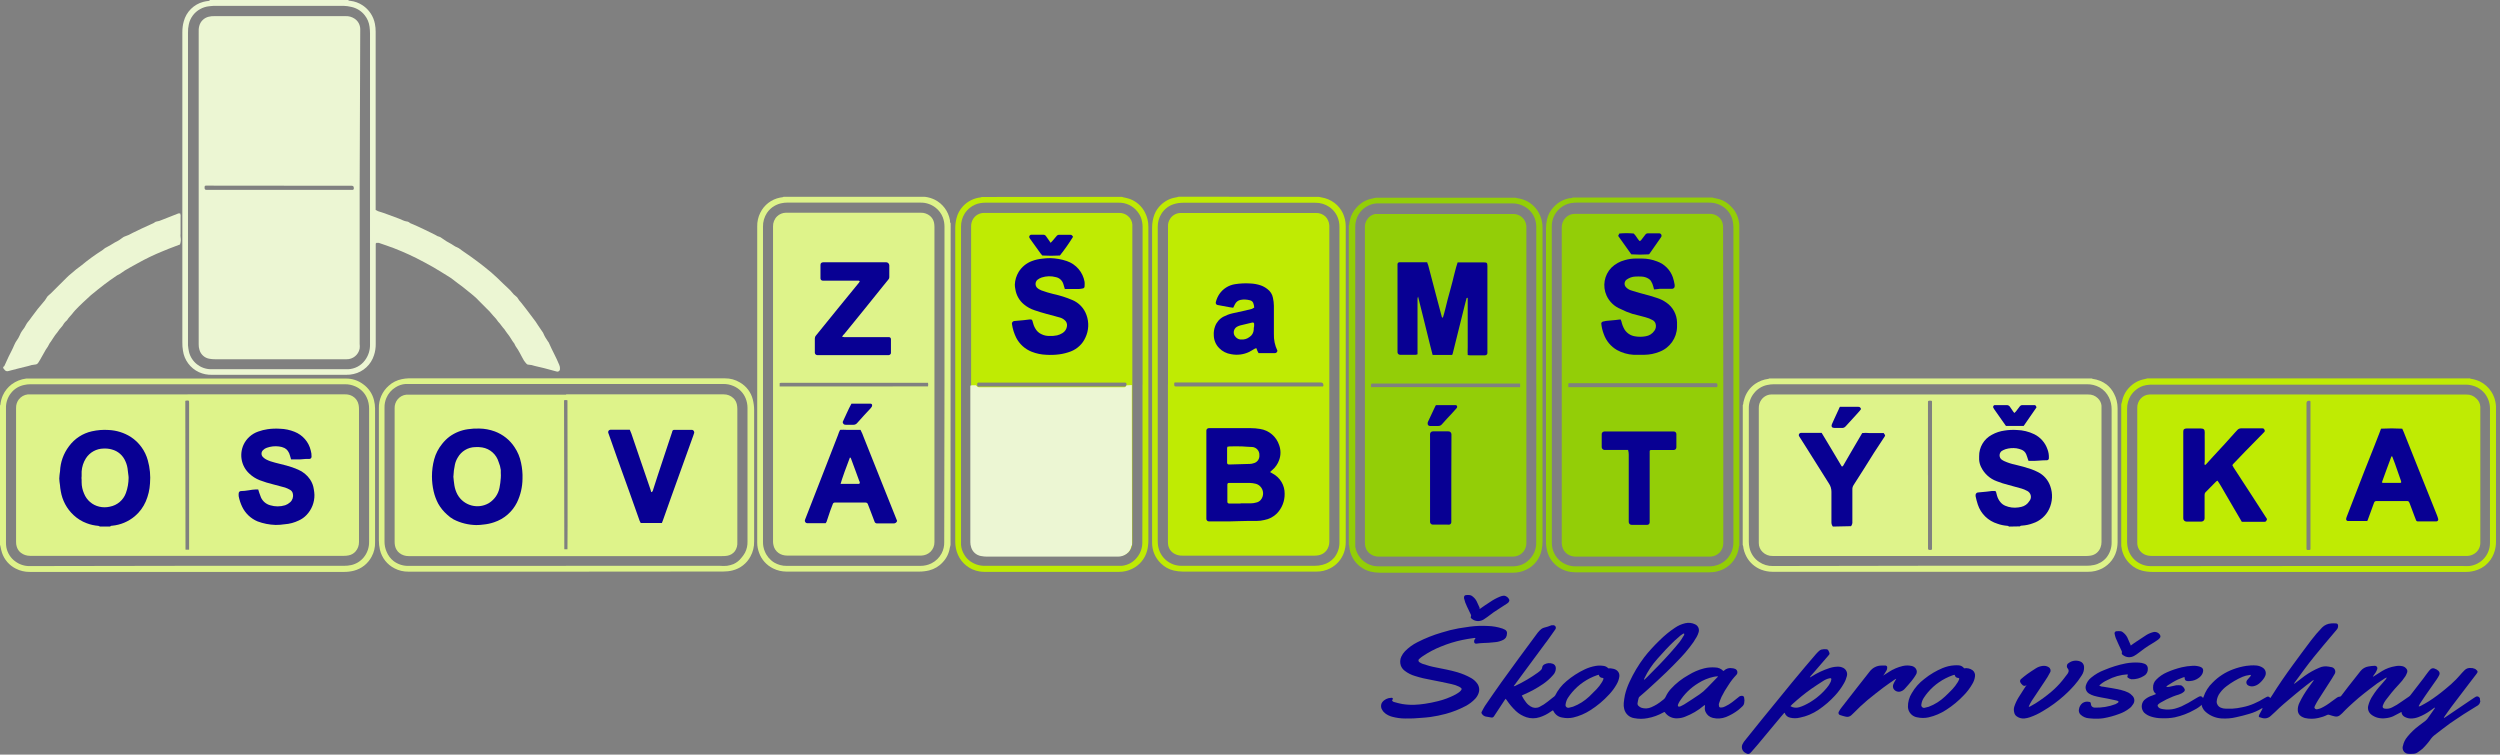 <svg width="381" height="115" viewBox="0 0 381 115" fill="none" xmlns="http://www.w3.org/2000/svg">
<rect x="0" y="0" width="381" height="115" fill="#808080" stroke="none"/>
<g clip-path="url(#clip0_4113_577)">
<g clip-path="url(#clip1_4113_577)">
<path fill-rule="evenodd" clip-rule="evenodd" d="M377.9 107.19C377.8 107.37 377.64 107.52 377.45 107.61C376.12 108.41 374.78 109.27 373.45 110.19C372.6 110.81 371.77 111.46 370.94 112.1C370.78 112.23 370.63 112.39 370.5 112.56C370.12 113.11 369.68 113.63 369.2 114.1C368.96 114.3 368.71 114.49 368.45 114.66C368.22 114.82 367.94 114.89 367.66 114.88C367.45 114.9 367.23 114.9 367.02 114.88C366.51 114.85 366.13 114.41 366.16 113.9C366.16 113.82 366.18 113.74 366.21 113.67C366.31 113.16 366.54 112.69 366.88 112.29C367.4 111.65 367.99 111.08 368.65 110.59L369.65 109.84C369.74 109.77 369.83 109.68 369.9 109.59L371.05 107.96C371.05 107.96 371.07 107.86 371.05 107.82L370.41 108.28C369.85 108.69 369.23 109.03 368.58 109.28C368.19 109.43 367.78 109.51 367.36 109.5C367.03 109.49 366.71 109.39 366.42 109.22C366.22 109.1 366.07 108.91 366.01 108.68V108.52C365.9 108.54 365.79 108.58 365.7 108.65C365.36 108.82 365.03 109.01 364.7 109.17C364.32 109.33 363.91 109.43 363.5 109.46C363.13 109.51 362.75 109.48 362.38 109.39C362.02 109.3 361.67 109.13 361.38 108.9C360.96 108.57 360.78 108.02 360.93 107.51C361.07 106.98 361.29 106.48 361.6 106.03C361.97 105.44 362.39 104.89 362.86 104.38L363.6 103.52C363.67 103.44 363.71 103.34 363.73 103.24L363.42 103.4C362.64 103.89 361.88 104.42 361.16 105C360.58 105.44 360.01 105.89 359.45 106.36C358.89 106.83 358.45 107.25 357.94 107.71C357.6 108.02 357.28 108.36 356.94 108.71C356.84 108.81 356.73 108.89 356.63 108.98C356.4 109.19 356.08 109.26 355.78 109.17C355.52 109.11 355.26 109.04 355.01 108.95C354.9 108.9 354.78 108.9 354.67 108.95C354.24 109.17 353.78 109.32 353.31 109.42C352.63 109.58 351.93 109.58 351.25 109.42C351.06 109.36 350.87 109.28 350.7 109.17C350.38 108.97 350.19 108.62 350.18 108.24C350.17 107.84 350.26 107.44 350.44 107.09C350.82 106.29 351.28 105.53 351.8 104.81C352.05 104.46 352.31 104.11 352.56 103.76C352.59 103.71 352.61 103.66 352.63 103.61L352.38 103.76C351.79 104.21 351.2 104.65 350.63 105.12C350.06 105.59 349.4 106.12 348.8 106.64C348.2 107.16 347.8 107.47 347.36 107.89C346.92 108.31 346.51 108.72 346.07 109.1C345.71 109.45 345.19 109.57 344.71 109.41L344.39 109.31C344.27 109.31 344.22 109.21 344.25 109.09C344.27 109.02 344.29 108.95 344.33 108.88L344.74 108.13L344.83 107.94H344.72C344.1 108.32 343.42 108.62 342.72 108.81C342.1 109 341.48 109.15 340.85 109.29C340.09 109.48 339.32 109.54 338.54 109.49C337.65 109.43 336.81 109.08 336.14 108.49C335.86 108.24 335.66 107.93 335.55 107.57V107.41C335.22 107.71 334.84 107.97 334.44 108.17C333.5 108.71 332.49 109.09 331.44 109.32C330.78 109.45 330.11 109.49 329.44 109.46C328.9 109.46 328.37 109.38 327.86 109.22C327.45 109.1 327.07 108.89 326.76 108.6C326.28 108.06 326.28 107.25 326.76 106.71C327.11 106.38 327.54 106.14 328 106L328.44 105.83L328.58 105.76C328.28 105.55 328.11 105.2 328.13 104.83C328.1 104.35 328.28 103.89 328.63 103.56C329.09 103.09 329.64 102.72 330.24 102.46C330.97 102.13 331.74 101.88 332.52 101.69C333.05 101.57 333.59 101.49 334.13 101.47C334.5 101.44 334.87 101.49 335.22 101.59C335.74 101.76 335.87 102.03 335.68 102.59C335.56 102.88 335.35 103.13 335.09 103.31C334.71 103.6 334.25 103.76 333.78 103.79C333.62 103.81 333.47 103.81 333.31 103.79C333.08 103.73 332.99 103.66 332.95 103.43V103.22H332.75C332.2 103.41 331.67 103.65 331.17 103.95C330.89 104.11 330.62 104.29 330.35 104.46C330.27 104.52 330.19 104.59 330.12 104.66C330.29 104.71 330.47 104.71 330.64 104.66C330.97 104.59 331.3 104.5 331.64 104.44C331.87 104.42 332.1 104.42 332.33 104.44C332.39 104.44 332.46 104.47 332.51 104.51C332.68 104.62 332.82 104.77 332.91 104.96C333.01 105.11 332.97 105.32 332.82 105.43C332.59 105.63 332.31 105.77 332.02 105.86C331.73 105.95 331.44 106.03 331.16 106.15C330.5 106.41 329.86 106.73 329.25 107.09C329.12 107.17 329.01 107.26 328.9 107.36C328.8 107.45 328.8 107.6 328.89 107.7C328.89 107.7 328.89 107.7 328.9 107.71C328.96 107.83 329.06 107.92 329.19 107.96C329.32 108.01 329.45 108.05 329.59 108.07C329.92 108.13 330.26 108.15 330.59 108.13C330.88 108.12 331.18 108.07 331.46 108C331.8 107.9 332.13 107.79 332.46 107.65C333.18 107.31 333.87 106.93 334.54 106.5L335.02 106.22C335.08 106.18 335.15 106.15 335.22 106.13C335.37 106.07 335.54 106.13 335.64 106.25L335.74 106.37C335.74 106.37 335.79 106.28 335.81 106.23C336.09 105.38 336.57 104.62 337.22 104.01C338.09 103.12 339.15 102.44 340.31 102.01C340.96 101.76 341.63 101.59 342.31 101.48C342.82 101.4 343.34 101.38 343.86 101.42C344.22 101.45 344.56 101.57 344.86 101.77C345.27 102.04 345.42 102.56 345.22 103.01C345.18 103.1 345.13 103.19 345.08 103.28C344.85 103.64 344.57 103.96 344.23 104.22C343.98 104.41 343.69 104.54 343.38 104.59C343.14 104.63 342.9 104.59 342.68 104.49C342.4 104.38 342.27 104.06 342.38 103.79C342.4 103.74 342.43 103.69 342.47 103.64C342.59 103.49 342.72 103.35 342.85 103.2C342.95 103.11 343.02 103 343.05 102.88C342.97 102.84 342.86 102.84 342.78 102.88C342.44 102.92 342.1 103.01 341.78 103.14C340.91 103.51 340.1 103.99 339.35 104.56C338.97 104.84 338.63 105.18 338.35 105.56C338.04 105.95 337.85 106.43 337.82 106.93C337.82 107.34 338.07 107.7 338.45 107.85C338.69 107.95 338.95 108 339.21 108H340.21C340.72 107.97 341.24 107.89 341.74 107.78C342.35 107.66 342.94 107.48 343.51 107.23C344.07 106.99 344.62 106.71 345.13 106.38C345.23 106.31 345.34 106.26 345.45 106.21C345.61 106.11 345.81 106.16 345.92 106.31L346 106.38L346.26 105.99C347.26 104.39 348.34 102.83 349.46 101.3C350.36 100.07 351.26 98.84 352.18 97.63C352.71 96.93 353.28 96.26 353.89 95.63C354.26 95.26 354.75 95.04 355.27 95.01C355.51 94.99 355.75 94.99 355.99 95.01C356.15 94.99 356.3 95.11 356.32 95.28C356.32 95.29 356.32 95.3 356.32 95.31C356.35 95.54 356.28 95.78 356.12 95.95L354.12 98.32C353.12 99.51 352.12 100.73 351.2 101.98C350.68 102.67 350.2 103.38 349.66 104.08C349.63 104.13 349.61 104.18 349.59 104.23L349.79 104.11C350.27 103.75 350.74 103.37 351.22 103.02C351.91 102.52 352.66 102.1 353.44 101.77C353.89 101.56 354.39 101.5 354.87 101.59L355.36 101.68C355.74 101.77 355.97 102.15 355.88 102.52C355.87 102.57 355.85 102.63 355.82 102.68C355.67 102.92 355.53 103.18 355.38 103.42C354.68 104.52 353.97 105.61 353.27 106.71C353.09 106.99 352.94 107.29 352.79 107.58C352.73 107.7 352.66 107.84 352.79 107.97C352.88 108.09 353.05 108.13 353.19 108.08C353.37 108.04 353.55 107.99 353.72 107.92C354.29 107.65 354.82 107.31 355.32 106.92L356.15 106.32C356.26 106.23 356.39 106.18 356.53 106.18C356.65 106.18 356.77 106.12 356.83 106.01L357.83 104.7L359.75 102.26C360.05 101.89 360.48 101.64 360.95 101.57C361.26 101.51 361.57 101.48 361.88 101.47C362.09 101.44 362.28 101.59 362.31 101.79C362.31 101.86 362.31 101.93 362.28 102C362.16 102.34 361.97 102.65 361.74 102.93C361.69 102.99 361.65 103.06 361.63 103.14L361.8 103.05C362.21 102.79 362.62 102.51 363.04 102.26C363.65 101.89 364.33 101.64 365.04 101.53C365.4 101.45 365.78 101.45 366.14 101.53C366.4 101.59 366.62 101.74 366.77 101.96C366.88 102.11 366.91 102.3 366.85 102.48C366.78 102.67 366.7 102.85 366.6 103.03C366.28 103.52 365.92 103.97 365.51 104.39C364.82 105.12 364.18 105.9 363.58 106.71C363.4 106.95 363.25 107.22 363.15 107.51C363.06 107.8 363.15 107.95 363.45 108C363.83 108.05 364.21 107.99 364.55 107.81C365.05 107.57 365.52 107.28 365.97 106.95L367.14 106.15C367.22 106.1 367.28 106.03 367.34 105.96C368.01 105.1 368.67 104.24 369.34 103.37C369.6 103.03 369.83 102.67 370.08 102.37C370.18 102.24 370.29 102.11 370.41 102C370.57 101.85 370.8 101.8 371 101.88C371.22 101.95 371.43 102.06 371.6 102.22C371.8 102.39 371.86 102.67 371.73 102.9C371.62 103.12 371.49 103.34 371.35 103.54L369.65 105.97C369.37 106.38 369.09 106.8 368.82 107.21C368.74 107.34 368.68 107.48 368.6 107.63C368.71 107.67 368.84 107.64 368.93 107.57C369.34 107.35 369.74 107.13 370.13 106.89C371.02 106.32 371.88 105.68 372.69 105C373.27 104.54 373.81 104.05 374.33 103.52C374.64 103.2 374.93 102.86 375.23 102.52C375.35 102.39 375.47 102.26 375.6 102.14C375.86 101.87 376.23 101.75 376.6 101.81C376.74 101.81 376.88 101.81 377.01 101.88C377.12 101.9 377.22 101.95 377.31 102.01C377.65 102.29 377.65 102.39 377.42 102.7C377.07 103.18 376.7 103.64 376.34 104.11C375.43 105.31 374.51 106.5 373.61 107.7C373.24 108.19 372.9 108.7 372.55 109.19C372.49 109.26 372.46 109.35 372.44 109.44L372.69 109.29L376.98 106.39C377.07 106.33 377.16 106.27 377.26 106.21C377.46 106.07 377.73 106.12 377.87 106.31C377.91 106.37 377.94 106.43 377.95 106.5V106.72C377.95 106.72 377.99 106.8 378.01 106.84L377.9 107.19Z" fill="#080093"/>
<path fill-rule="evenodd" clip-rule="evenodd" d="M262.64 102.26L262.74 102.2C263.08 101.87 263.56 101.74 264.02 101.84C264.15 101.85 264.28 101.88 264.4 101.93C264.69 102.02 264.85 102.33 264.76 102.62C264.73 102.7 264.69 102.78 264.63 102.84C264.17 103.32 263.76 103.85 263.41 104.41C263.01 104.99 262.66 105.59 262.35 106.22C262.21 106.55 262.08 106.88 261.97 107.22C261.94 107.34 261.94 107.45 261.97 107.57C261.97 107.76 262.08 107.82 262.27 107.83C262.49 107.83 262.71 107.77 262.91 107.66C263.3 107.48 263.66 107.26 264 107L265 106.21C265.11 106.1 265.27 106.04 265.43 106.04C265.64 106.04 265.78 106.12 265.81 106.33C265.87 106.61 265.87 106.9 265.81 107.18C265.78 107.33 265.71 107.48 265.6 107.59C265.38 107.8 265.16 108.01 264.92 108.2C264.35 108.64 263.72 109 263.05 109.27C262.41 109.52 261.72 109.57 261.05 109.41C260.55 109.3 260.14 108.96 259.93 108.5C259.83 108.28 259.79 108.04 259.82 107.8C259.85 107.68 259.85 107.55 259.82 107.43L259.65 107.55C258.8 108.27 257.84 108.83 256.8 109.23C256.43 109.38 256.04 109.46 255.64 109.47C254.89 109.52 254.16 109.18 253.73 108.56C253.71 108.54 253.69 108.52 253.66 108.5L253.49 108.58C252.74 109 251.93 109.3 251.08 109.45C250.42 109.58 249.74 109.58 249.08 109.45C248.32 109.35 247.71 108.79 247.53 108.05C247.45 107.75 247.43 107.43 247.46 107.12C247.5 106.72 247.56 106.32 247.64 105.92C247.8 105.23 248.04 104.56 248.34 103.92C248.95 102.59 249.7 101.33 250.58 100.17C250.92 99.73 251.27 99.31 251.65 98.9C252.03 98.49 252.49 97.99 252.94 97.57C253.65 96.87 254.42 96.23 255.25 95.68C255.73 95.35 256.26 95.11 256.83 94.98C257.34 94.86 257.87 94.92 258.34 95.15C258.81 95.37 259.03 95.9 258.86 96.39C258.79 96.62 258.7 96.84 258.58 97.05C258.27 97.61 257.91 98.13 257.51 98.63C257.07 99.2 256.6 99.75 256.1 100.27C255.4 100.99 254.71 101.73 253.98 102.42C253.05 103.32 252.09 104.19 251.14 105.06C250.73 105.44 250.3 105.79 249.89 106.15C249.82 106.21 249.76 106.28 249.73 106.37C249.66 106.64 249.6 106.91 249.56 107.18C249.54 107.32 249.59 107.46 249.69 107.56C249.83 107.71 250.01 107.82 250.2 107.88C250.68 108.02 251.2 107.99 251.66 107.78C252.25 107.53 252.8 107.19 253.29 106.78L253.42 106.68C253.62 106.55 253.78 106.36 253.87 106.14C254.06 105.73 254.32 105.35 254.62 105.01C255.4 104.15 256.33 103.42 257.35 102.86C258.08 102.41 258.87 102.07 259.7 101.86C260.26 101.72 260.83 101.68 261.4 101.72C261.87 101.72 262.31 101.92 262.64 102.26ZM261.8 103.13V103.07C261.58 103.07 261.36 103.11 261.15 103.15C260.33 103.33 259.55 103.65 258.84 104.1C257.66 104.81 256.66 105.79 255.93 106.96C255.86 107.09 255.79 107.22 255.74 107.36C255.68 107.47 255.7 107.6 255.79 107.68C255.91 107.71 256.03 107.69 256.14 107.63C256.32 107.55 256.49 107.46 256.66 107.36C257.44 106.86 258.23 106.36 259 105.83C259.42 105.54 259.81 105.2 260.16 104.83L261.74 103.2L261.8 103.13ZM256.64 96.53L256.46 96.61C256.34 96.68 256.23 96.75 256.12 96.84C255.81 97.11 255.49 97.38 255.19 97.66C254.28 98.53 253.43 99.45 252.6 100.39C251.79 101.29 251.12 102.3 250.6 103.39C250.6 103.45 250.51 103.5 250.6 103.6L251.06 103.15C252.27 101.96 253.45 100.74 254.58 99.47C255.05 98.94 255.52 98.4 255.96 97.85C256.19 97.55 256.39 97.23 256.58 96.9C256.68 96.8 256.71 96.65 256.64 96.53Z" fill="#080093"/>
<path fill-rule="evenodd" clip-rule="evenodd" d="M231.92 106C232.1 106.37 232.32 106.73 232.58 107.05C232.77 107.3 233.01 107.51 233.28 107.67C233.69 107.92 234.19 107.95 234.62 107.73C235.07 107.51 235.49 107.24 235.88 106.92L236.66 106.3C236.79 106.23 236.91 106.12 237 106C237.42 105.16 238 104.42 238.72 103.82C239.56 103.1 240.5 102.49 241.5 102.02C242.04 101.76 242.62 101.58 243.21 101.48C243.59 101.42 243.99 101.42 244.37 101.48C244.65 101.51 244.91 101.64 245.1 101.85C245.38 101.85 245.62 101.85 245.85 101.92C246.11 101.97 246.35 102.09 246.53 102.28C246.73 102.5 246.83 102.79 246.79 103.09C246.73 103.53 246.58 103.95 246.35 104.33C246.04 104.88 245.66 105.38 245.23 105.84C244.38 106.77 243.41 107.58 242.35 108.25C241.56 108.76 240.68 109.13 239.76 109.35C239.2 109.47 238.62 109.47 238.06 109.35C237.48 109.26 236.99 108.88 236.74 108.35C236.72 108.31 236.69 108.28 236.66 108.25L236.33 108.46C235.81 108.83 235.24 109.12 234.63 109.31C233.98 109.52 233.28 109.52 232.63 109.31C232.03 109.11 231.48 108.79 231.02 108.36C230.5 107.86 230.03 107.31 229.63 106.71L229.46 106.49L229.29 106.72L227.79 109L227.67 109.18C227.59 109.31 227.44 109.38 227.29 109.35L226.42 109.2C226.17 109.14 225.95 108.98 225.82 108.75C225.76 108.66 225.76 108.55 225.82 108.46C225.98 108.17 226.12 107.86 226.3 107.59C227.12 106.39 227.94 105.2 228.78 104.02C229.62 102.84 230.57 101.53 231.48 100.3C232.39 99.07 233.38 97.71 234.34 96.43C234.5 96.22 234.69 96.03 234.9 95.86C235.03 95.76 235.18 95.69 235.34 95.65C235.72 95.56 236.08 95.44 236.44 95.29C236.49 95.29 236.55 95.29 236.6 95.29C236.78 95.25 236.96 95.32 237.06 95.47C237.15 95.63 237.12 95.83 237 95.96C236.47 96.69 236 97.42 235.43 98.14L231.6 103.33L230.76 104.47L230.69 104.58C230.8 104.58 230.91 104.55 231 104.49C232.19 103.93 233.32 103.26 234.39 102.49C234.55 102.37 234.71 102.24 234.85 102.1C234.95 102.01 235.01 101.89 235.02 101.76C235.04 101.53 235.19 101.32 235.41 101.23C235.78 101.04 236.2 101.01 236.59 101.14C236.91 101.22 237.12 101.51 237.11 101.84C237.11 102.24 236.95 102.63 236.66 102.91C236.22 103.42 235.71 103.87 235.15 104.25C234.24 104.87 233.28 105.4 232.27 105.83L231.92 106ZM243.66 102.83L243.37 102.91C241.9 103.42 240.59 104.32 239.58 105.51C239.36 105.77 239.16 106.04 238.97 106.33C238.77 106.63 238.65 106.97 238.6 107.33C238.53 107.55 238.66 107.79 238.88 107.85C238.97 107.88 239.06 107.87 239.14 107.85C239.34 107.81 239.54 107.76 239.73 107.7C240.66 107.35 241.5 106.81 242.22 106.13C242.59 105.78 242.96 105.41 243.31 105.04C243.62 104.71 243.9 104.36 244.13 103.97C244.22 103.83 244.29 103.68 244.35 103.52C244.4 103.39 244.35 103.33 244.22 103.31C243.94 103.31 243.7 103.12 243.66 102.84V102.83Z" fill="#080093"/>
<path fill-rule="evenodd" clip-rule="evenodd" d="M212.28 106.5L212.15 106.76C212.23 106.89 212.36 106.98 212.51 107C212.9 107.11 213.29 107.22 213.69 107.29C214.3 107.39 214.92 107.43 215.54 107.41C216.07 107.39 216.6 107.34 217.13 107.26C217.8 107.16 218.47 107.03 219.13 106.86C220.05 106.64 220.95 106.3 221.79 105.86C222.01 105.74 222.22 105.6 222.42 105.45C222.53 105.37 222.62 105.27 222.7 105.15C222.78 105.05 222.76 104.92 222.66 104.84C222.66 104.84 222.66 104.84 222.65 104.83C222.56 104.76 222.47 104.7 222.37 104.65C222 104.47 221.6 104.33 221.19 104.25C220.19 104.03 219.19 103.82 218.24 103.64C217.36 103.49 216.49 103.29 215.64 103.02C215.09 102.86 214.57 102.6 214.11 102.25C213.82 102.04 213.6 101.75 213.48 101.42C213.34 100.98 213.36 100.49 213.56 100.07C213.7 99.77 213.89 99.49 214.12 99.25C214.67 98.69 215.3 98.23 216 97.88C217.19 97.27 218.44 96.77 219.72 96.4C220.56 96.13 221.42 95.92 222.29 95.76C222.86 95.66 223.44 95.59 224.01 95.5C224.92 95.38 225.84 95.35 226.75 95.4C227.51 95.42 228.25 95.55 228.97 95.79C229.11 95.84 229.24 95.9 229.37 95.97C229.59 96.09 229.71 96.33 229.66 96.58C229.66 96.78 229.6 96.98 229.5 97.16C229.41 97.29 229.29 97.4 229.16 97.48C228.75 97.7 228.29 97.84 227.82 97.87C227.2 97.95 226.57 97.98 225.94 98C225.63 98 225.32 98.06 225.01 98.09C224.85 98.12 224.69 98.02 224.66 97.86C224.66 97.84 224.66 97.82 224.66 97.8C224.64 97.67 224.67 97.54 224.75 97.43L224.88 97.25C224.76 97.21 224.64 97.21 224.52 97.25C223.97 97.33 223.41 97.41 222.86 97.53C221.75 97.76 220.66 98.1 219.61 98.53C218.65 98.91 217.73 99.4 216.87 99.97C216.68 100.09 216.51 100.23 216.34 100.38C216.19 100.46 216.13 100.65 216.21 100.8C216.24 100.86 216.29 100.9 216.34 100.93C216.48 101.02 216.63 101.1 216.78 101.16C217.46 101.4 218.15 101.59 218.86 101.72C219.93 101.94 221.01 102.13 222.07 102.44C222.82 102.66 223.55 102.96 224.23 103.35C224.57 103.55 224.87 103.82 225.11 104.14C225.44 104.58 225.52 105.15 225.33 105.66C225.22 105.97 225.05 106.24 224.83 106.48C224.4 106.94 223.9 107.32 223.34 107.61C222.39 108.11 221.38 108.51 220.34 108.79C219.57 109 218.78 109.16 217.99 109.27C217.54 109.34 217.09 109.36 216.64 109.4C215.81 109.48 214.98 109.52 214.15 109.5C213.47 109.5 212.8 109.4 212.15 109.23C211.79 109.13 211.45 108.97 211.15 108.75C210.94 108.6 210.76 108.4 210.64 108.17C210.41 107.83 210.41 107.38 210.64 107.04C210.96 106.61 211.47 106.36 212 106.35C212.12 106.31 212.25 106.38 212.29 106.5H212.28Z" fill="#080093"/>
<path fill-rule="evenodd" clip-rule="evenodd" d="M271.94 108.62L271.48 109.15L269.62 111.38L267.9 113.45L266.9 114.6C266.59 114.96 266.4 114.99 265.99 114.74C265.5 114.48 265.32 113.88 265.57 113.39C265.57 113.39 265.58 113.37 265.59 113.36C265.69 113.16 265.81 112.98 265.96 112.81L268.46 109.7L271 106.59L273.12 103.99L275.2 101.5L276.73 99.71C276.89 99.53 277.05 99.36 277.23 99.2C277.33 99.11 277.44 99.04 277.56 99C277.83 98.93 278.11 98.91 278.38 98.95C278.47 98.95 278.56 99.01 278.61 99.08C278.7 99.23 278.77 99.39 278.82 99.55C278.84 99.65 278.8 99.75 278.72 99.82L277.86 100.82L276.54 102.35L276.01 102.95C275.92 103.04 275.86 103.14 275.82 103.26L276.04 103.13C276.92 102.56 277.87 102.12 278.86 101.8C279.3 101.66 279.76 101.59 280.22 101.6C280.44 101.6 280.66 101.66 280.86 101.76C281.35 101.98 281.61 102.53 281.46 103.05C281.36 103.44 281.21 103.82 281 104.17C280.62 104.84 280.16 105.46 279.64 106.02C278.89 106.84 278.05 107.56 277.13 108.18C276.27 108.76 275.31 109.17 274.29 109.37C273.8 109.49 273.3 109.49 272.81 109.37C272.44 109.3 272.13 109.04 272 108.68C271.98 108.66 271.96 108.64 271.94 108.62ZM272.86 107.62C272.96 107.68 273.07 107.73 273.18 107.77C273.53 107.88 273.89 107.88 274.24 107.77C274.5 107.69 274.75 107.59 274.99 107.48C276.3 106.86 277.45 105.97 278.38 104.86C278.63 104.58 278.84 104.26 279 103.91C279.04 103.81 279.07 103.7 279.09 103.59C279.09 103.38 279.09 103.33 278.84 103.37C278.48 103.44 278.14 103.59 277.84 103.79C277.23 104.18 276.63 104.57 276.04 104.98C275.02 105.7 274.06 106.49 273.14 107.33L272.86 107.62Z" fill="#080093"/>
<path fill-rule="evenodd" clip-rule="evenodd" d="M324.26 102.77C323.17 102.83 322.11 103.13 321.15 103.65C320.7 103.85 320.28 104.13 319.92 104.48C320.09 104.59 320.29 104.65 320.5 104.65C321.43 104.8 322.35 104.94 323.27 105.16C323.65 105.25 324.01 105.38 324.36 105.55C324.58 105.66 324.77 105.81 324.93 105.99C325.33 106.34 325.39 106.94 325.06 107.36C324.92 107.6 324.73 107.81 324.5 107.97C324.04 108.33 323.52 108.61 322.97 108.8C322.2 109.09 321.41 109.31 320.6 109.45C320.37 109.49 320.13 109.51 319.89 109.52C319.38 109.55 318.87 109.53 318.37 109.47C317.89 109.44 317.43 109.24 317.08 108.91C316.85 108.69 316.76 108.36 316.84 108.05C316.9 107.68 317.1 107.35 317.4 107.13C317.7 106.94 318.06 106.88 318.4 106.97C318.58 106.97 318.64 107.1 318.65 107.28C318.65 107.58 318.89 107.83 319.19 107.84C319.19 107.84 319.2 107.84 319.21 107.84C320.3 107.88 321.39 107.7 322.41 107.31C322.54 107.25 322.66 107.18 322.77 107.1C322.82 107.06 322.86 107.01 322.89 106.95C322.81 106.84 322.69 106.78 322.56 106.76L321.26 106.48C320.55 106.34 319.82 106.24 319.13 106.04C318.86 105.96 318.59 105.84 318.35 105.69C317.95 105.43 317.76 104.95 317.88 104.49C318.01 104.02 318.29 103.6 318.67 103.29C319.28 102.78 319.97 102.38 320.72 102.1C321.77 101.66 322.86 101.32 323.98 101.1C324.64 100.98 325.31 100.94 325.98 100.98C326.26 100.99 326.54 101.05 326.81 101.15C327.14 101.26 327.35 101.57 327.33 101.92C327.36 102.36 327.14 102.77 326.76 102.99C326.18 103.36 325.51 103.55 324.82 103.52C324.61 103.48 324.42 103.39 324.26 103.25C324.19 103.17 324.19 103.05 324.26 102.97C324.26 102.9 324.26 102.84 324.26 102.77Z" fill="#080093"/>
<path fill-rule="evenodd" clip-rule="evenodd" d="M308.86 104.46H308.79C308.5 104.6 308.33 104.54 308.07 104.24C308.01 104.17 307.95 104.09 307.91 104.01C307.81 103.84 307.85 103.62 308 103.49C308.3 103.24 308.59 102.99 308.91 102.76C309.23 102.53 309.79 102.15 310.24 101.87C310.57 101.65 310.95 101.52 311.35 101.48C311.65 101.45 311.95 101.51 312.2 101.67C312.48 101.82 312.59 102.17 312.45 102.45C312.45 102.45 312.45 102.47 312.43 102.48C312.19 102.95 311.92 103.4 311.62 103.83C310.95 104.83 310.28 105.83 309.62 106.83C309.48 107.06 309.35 107.3 309.24 107.54C309.21 107.6 309.19 107.67 309.18 107.73C309.25 107.72 309.32 107.7 309.38 107.67C309.65 107.52 309.93 107.37 310.2 107.2C311.04 106.67 311.83 106.09 312.59 105.45C313.22 104.92 313.8 104.33 314.32 103.69C314.59 103.36 314.84 103.02 315.09 102.69C315.17 102.58 315.22 102.47 315.25 102.34C315.28 102.19 315.25 102.04 315.15 101.92C314.93 101.7 314.93 101.35 315.15 101.13C315.2 101.08 315.26 101.04 315.32 101.01C315.81 100.66 316.45 100.59 317.01 100.8C317.36 100.92 317.6 101.25 317.61 101.62C317.64 102.09 317.51 102.56 317.24 102.95C316.89 103.51 316.5 104.03 316.06 104.52C315.59 105.05 315.1 105.54 314.57 106.01C313.58 106.9 312.5 107.69 311.35 108.36C310.72 108.75 310.05 109.07 309.35 109.31C309.09 109.4 308.82 109.46 308.54 109.49C308.09 109.54 307.64 109.41 307.29 109.13C307.12 108.99 307.01 108.8 306.97 108.59C306.89 108.31 306.89 108 306.97 107.72C307.13 107.21 307.36 106.72 307.64 106.27C307.98 105.71 308.34 105.16 308.7 104.61L308.86 104.46Z" fill="#080093"/>
<path fill-rule="evenodd" clip-rule="evenodd" d="M299.33 101.85C299.79 101.77 300.27 101.88 300.64 102.16C300.91 102.38 301.04 102.73 300.99 103.07C300.94 103.49 300.8 103.9 300.57 104.26C300.22 104.87 299.79 105.44 299.3 105.94C298.5 106.79 297.6 107.54 296.62 108.17C295.8 108.71 294.89 109.1 293.94 109.32C293.36 109.45 292.76 109.45 292.18 109.32C291.61 109.23 291.13 108.85 290.9 108.32C290.83 108.14 290.78 107.95 290.77 107.76C290.75 107 290.96 106.25 291.37 105.61C291.85 104.78 292.5 104.05 293.27 103.47C294.11 102.79 295.04 102.24 296.04 101.82C296.6 101.59 297.19 101.44 297.8 101.4C298.05 101.38 298.29 101.38 298.54 101.4C298.86 101.43 299.14 101.59 299.33 101.85ZM297.9 102.85H297.81L297.57 102.92C296.11 103.44 294.81 104.33 293.81 105.51C293.59 105.77 293.39 106.04 293.2 106.33C293 106.63 292.87 106.97 292.82 107.33C292.75 107.55 292.87 107.79 293.09 107.86C293.18 107.89 293.27 107.89 293.35 107.86C293.55 107.82 293.75 107.77 293.94 107.71C294.87 107.36 295.71 106.82 296.43 106.14C296.81 105.79 297.17 105.42 297.53 105.05C297.84 104.72 298.12 104.36 298.35 103.98C298.44 103.84 298.51 103.69 298.57 103.53C298.62 103.4 298.57 103.34 298.44 103.32C298.17 103.32 297.94 103.13 297.9 102.87V102.85Z" fill="#080093"/>
<path fill-rule="evenodd" clip-rule="evenodd" d="M286.94 103L287.87 102.4C288.51 101.98 289.22 101.68 289.97 101.5C290.43 101.39 290.91 101.39 291.37 101.5C291.62 101.56 291.85 101.71 291.99 101.93C292.17 102.2 292.17 102.55 291.99 102.82C291.8 103.14 291.59 103.44 291.36 103.73C291.04 104.13 290.71 104.5 290.36 104.89C290.17 105.13 289.91 105.31 289.62 105.39C289.21 105.5 288.77 105.32 288.56 104.94C288.46 104.72 288.46 104.46 288.56 104.24C288.65 104.04 288.75 103.84 288.87 103.66C288.92 103.6 288.95 103.53 288.98 103.45C288.92 103.47 288.87 103.49 288.82 103.52C288.21 103.95 287.58 104.36 286.99 104.81C286.2 105.41 285.41 106.03 284.64 106.66C283.89 107.29 283.18 107.96 282.5 108.66L282.12 109.02C281.9 109.22 281.58 109.3 281.29 109.22C281.01 109.16 280.74 109.08 280.47 108.99C280.28 108.96 280.15 108.77 280.19 108.58C280.19 108.53 280.22 108.48 280.25 108.44C280.35 108.24 280.47 108.05 280.61 107.88L283.11 104.67C283.72 103.89 284.33 103.12 284.94 102.34C285.37 101.77 286.04 101.43 286.75 101.43H287.13C287.21 101.42 287.29 101.42 287.37 101.43C287.55 101.48 287.62 101.56 287.61 101.75C287.61 101.89 287.58 102.02 287.52 102.15C287.41 102.35 287.29 102.55 287.16 102.74L286.97 103H286.94Z" fill="#080093"/>
<path fill-rule="evenodd" clip-rule="evenodd" d="M225.5 92.82C226.04 92.45 226.5 92.1 227.06 91.76C227.54 91.43 228.05 91.15 228.59 90.93C228.79 90.84 229.01 90.79 229.23 90.78C229.58 90.83 229.88 91.07 230.01 91.4C230.03 91.46 230.03 91.53 230.01 91.59C229.96 91.74 229.86 91.87 229.72 91.95C229.34 92.2 228.97 92.45 228.58 92.69C227.92 93.09 227.29 93.54 226.68 94.02C226.5 94.16 226.31 94.29 226.11 94.41C225.65 94.69 225.09 94.73 224.6 94.5C224.47 94.43 224.35 94.35 224.24 94.25C224.15 94.19 224.12 94.08 224.16 93.98C224.21 93.88 224.21 93.77 224.16 93.67C223.96 93.25 223.75 92.84 223.56 92.42C223.36 92.02 223.21 91.59 223.11 91.15C223.11 90.87 223.17 90.71 223.44 90.69C223.61 90.67 223.79 90.67 223.96 90.69C224.09 90.7 224.21 90.75 224.32 90.82C224.61 91.02 224.85 91.28 225.02 91.59L225.48 92.59L225.5 92.82Z" fill="#080093"/>
<path fill-rule="evenodd" clip-rule="evenodd" d="M324.73 98.38C325.04 98.16 325.31 97.95 325.6 97.77C326.1 97.44 326.6 97.12 327.12 96.77C327.46 96.56 327.83 96.41 328.22 96.32C328.63 96.25 329.04 96.46 329.22 96.83C329.28 96.98 329.25 97.15 329.13 97.26C329.04 97.36 328.95 97.45 328.84 97.52C328.55 97.72 328.26 97.92 327.96 98.09C327.23 98.52 326.53 99.01 325.87 99.54C325.68 99.69 325.48 99.82 325.27 99.94C324.71 100.28 323.99 100.22 323.49 99.79C323.37 99.72 323.32 99.56 323.38 99.43C323.38 99.32 323.38 99.24 323.31 99.15C323.02 98.52 322.72 97.9 322.45 97.26C322.37 97.05 322.31 96.83 322.27 96.6C322.22 96.44 322.31 96.26 322.48 96.21C322.51 96.21 322.54 96.2 322.57 96.2C322.77 96.18 322.98 96.18 323.18 96.2C323.29 96.21 323.39 96.25 323.48 96.32C323.77 96.53 324.02 96.8 324.19 97.12C324.34 97.45 324.48 97.78 324.63 98.12L324.73 98.38Z" fill="#080093"/>
<path fill-rule="evenodd" clip-rule="evenodd" d="M144.86 83C144.86 83.17 144.77 83.33 144.75 83.5C144.62 84.33 144.24 85.1 143.66 85.7C143.11 86.31 142.39 86.73 141.6 86.93C141.11 87.05 140.6 87.11 140.09 87.11H119.88C119.16 87.11 118.46 86.95 117.82 86.63C116.82 86.14 116.05 85.28 115.68 84.23C115.5 83.74 115.4 83.22 115.4 82.69V34.53C115.38 33.81 115.54 33.09 115.86 32.44C116.44 31.24 117.55 30.38 118.86 30.12L119.3 30.05C119.3 30.05 119.38 30.02 119.42 29.99H140.77C140.85 30 140.92 30.01 141 30C141.5 30.06 141.99 30.21 142.45 30.43C143.67 31.04 144.53 32.2 144.77 33.54C144.77 33.71 144.77 33.89 144.88 34.04L144.86 83ZM143.94 58.55V34.55C143.94 34.07 143.86 33.59 143.69 33.14C143.47 32.57 143.1 32.06 142.62 31.68C141.96 31.15 141.13 30.86 140.28 30.88H119.91C119.66 30.88 119.41 30.91 119.17 30.96C118.76 31.03 118.37 31.18 118.01 31.39C117.56 31.65 117.18 32.01 116.89 32.44C116.48 33.07 116.26 33.81 116.28 34.56V82.56C116.27 83.07 116.36 83.57 116.56 84.04C116.85 84.75 117.35 85.34 118 85.74C118.57 86.07 119.22 86.25 119.88 86.24H140.26C140.84 86.24 141.42 86.12 141.94 85.86C142.6 85.53 143.15 85 143.5 84.34C143.78 83.81 143.92 83.21 143.9 82.61C143.92 74.59 143.93 66.57 143.94 58.56V58.55Z" fill="#DEF38A"/>
<path fill-rule="evenodd" clip-rule="evenodd" d="M0 61.82C0 61.82 0.05 61.72 0.06 61.67C0.11 61.18 0.23 60.71 0.43 60.26C0.73 59.59 1.2 59.01 1.78 58.57C2.43 58.09 3.2 57.79 4 57.69C4.14 57.68 4.28 57.68 4.42 57.69H52.7C53.65 57.68 54.58 57.98 55.34 58.55C56.17 59.14 56.76 60.01 57 61C57.1 61.41 57.16 61.84 57.16 62.26V82.67C57.18 83.42 57 84.17 56.64 84.83C56.08 85.9 55.09 86.68 53.92 86.98C53.45 87.1 52.96 87.16 52.47 87.16H4.55C3.8 87.17 3.06 87 2.39 86.65C1.4 86.15 0.65 85.28 0.3 84.23C0.2 83.9 0.12 83.57 0.06 83.23C0.05 83.15 0.03 83.08 0 83L0 61.82ZM28.55 86.23H52.42C52.79 86.23 53.16 86.2 53.52 86.12C54.29 85.95 54.97 85.52 55.46 84.91C55.99 84.24 56.27 83.41 56.25 82.55V62.26C56.25 61.69 56.14 61.12 55.9 60.6C55.55 59.83 54.92 59.22 54.14 58.88C53.64 58.66 53.1 58.55 52.55 58.56H4.61C4.3 58.56 3.99 58.6 3.68 58.67C2.89 58.83 2.18 59.26 1.68 59.9C1.16 60.55 0.89 61.36 0.91 62.19V82.62C0.91 82.89 0.92 83.16 0.97 83.42C1.14 84.29 1.63 85.07 2.36 85.58C2.99 86.04 3.76 86.29 4.54 86.27L28.55 86.23Z" fill="#DEF38A"/>
<path fill-rule="evenodd" clip-rule="evenodd" d="M86.24 87.12H62.24C61.51 87.13 60.78 86.96 60.13 86.62C59 86.05 58.18 85.01 57.9 83.77C57.79 83.3 57.74 82.83 57.74 82.35C57.74 75.64 57.74 68.93 57.74 62.22C57.7 60.91 58.26 59.64 59.25 58.78C59.81 58.27 60.5 57.93 61.25 57.78C61.58 57.71 61.91 57.67 62.25 57.66H110.47C111.29 57.65 112.09 57.87 112.79 58.3C113.76 58.87 114.46 59.8 114.73 60.89C114.86 61.42 114.93 61.96 114.93 62.5V82.5C114.95 83.3 114.76 84.09 114.38 84.79C113.82 85.86 112.82 86.64 111.65 86.93C111.19 87.05 110.71 87.1 110.23 87.1L86.24 87.12ZM86.24 86.23H109.7C110.07 86.26 110.43 86.26 110.8 86.23C111.14 86.18 111.48 86.09 111.8 85.96C112.27 85.74 112.69 85.41 113 85C113.21 84.76 113.39 84.5 113.54 84.23C113.81 83.7 113.94 83.11 113.92 82.52C113.92 75.73 113.92 68.95 113.92 62.17C113.92 61.66 113.82 61.16 113.63 60.69C113.28 59.84 112.61 59.17 111.76 58.82C111.27 58.61 110.75 58.51 110.22 58.52H61.79C61.26 58.56 60.76 58.73 60.31 59.01C59.67 59.39 59.17 59.97 58.88 60.66C58.69 61.11 58.59 61.6 58.6 62.09C58.6 68.9 58.6 75.7 58.6 82.5C58.59 83.05 58.7 83.59 58.92 84.09C59.15 84.65 59.52 85.15 60 85.52C60.65 86 61.44 86.26 62.25 86.24H86.24V86.23Z" fill="#DEF38A"/>
<path fill-rule="evenodd" clip-rule="evenodd" d="M142.41 58.61V82.61C142.42 83.17 142.2 83.71 141.8 84.1C141.43 84.45 140.94 84.65 140.43 84.67H119.94C119.48 84.67 119.02 84.54 118.64 84.27C118.24 83.98 117.96 83.55 117.87 83.06C117.83 82.89 117.81 82.72 117.81 82.54V34.54C117.79 33.95 118.01 33.38 118.43 32.97C118.78 32.63 119.26 32.43 119.75 32.42H140.35C140.85 32.41 141.34 32.58 141.73 32.9C142.05 33.17 142.27 33.54 142.35 33.95C142.39 34.16 142.41 34.37 142.41 34.58C142.41 42.59 142.41 50.6 142.41 58.61ZM141.19 58.89H141.43C141.47 58.71 141.47 58.52 141.43 58.34H119C118.94 58.35 118.88 58.37 118.82 58.39V58.9H118.9" fill="#DEF38A"/>
<path fill-rule="evenodd" clip-rule="evenodd" d="M28.61 60.1H52.61C53.01 60.09 53.4 60.19 53.74 60.39C54.22 60.67 54.55 61.15 54.65 61.69C54.69 61.9 54.71 62.11 54.71 62.32V82.59C54.72 83.13 54.53 83.66 54.17 84.06C53.89 84.37 53.51 84.58 53.09 84.65C52.87 84.69 52.65 84.71 52.43 84.71H4.59C4.09 84.71 3.6 84.56 3.2 84.26C2.9 84.03 2.67 83.71 2.56 83.34C2.48 83.09 2.44 82.84 2.45 82.58V62.17C2.44 61.71 2.58 61.25 2.86 60.88C3.19 60.45 3.68 60.17 4.22 60.11C4.33 60.11 4.44 60.11 4.55 60.11H28.61V60.1ZM28.27 83.6C28.27 83.66 28.27 83.71 28.27 83.77H28.82V61.49C28.82 61.01 28.82 61 28.31 61.06L28.24 61.11" fill="#DEF38A"/>
<path fill-rule="evenodd" clip-rule="evenodd" d="M86.28 60.1H110.28C110.84 60.09 111.38 60.3 111.78 60.69C112.06 60.96 112.24 61.31 112.31 61.69C112.35 61.9 112.37 62.11 112.37 62.32V82.61C112.41 83.1 112.28 83.59 112 84C111.71 84.38 111.28 84.63 110.81 84.7C110.56 84.74 110.3 84.75 110.04 84.75H62.26C61.77 84.75 61.29 84.6 60.9 84.3C60.54 84.03 60.29 83.63 60.2 83.18C60.16 82.98 60.14 82.78 60.14 82.58V62.23C60.12 61.73 60.29 61.23 60.61 60.85C60.94 60.45 61.41 60.2 61.92 60.15H86.28V60.1ZM86 83.6C86 83.6 86 83.67 86 83.71H86.48C86.53 83.44 86.48 61.25 86.48 61.01C86.31 60.95 86.13 60.95 85.96 61.01C85.96 61.04 85.96 61.07 85.96 61.1" fill="#DEF38A"/>
<path fill-rule="evenodd" clip-rule="evenodd" d="M201 30L201.37 30.08C202.09 30.19 202.78 30.48 203.37 30.92C203.92 31.33 204.35 31.87 204.65 32.49C204.94 33.12 205.09 33.8 205.09 34.49C205.09 50.54 205.09 66.58 205.09 82.63C205.09 83.17 205 83.7 204.82 84.21C204.46 85.24 203.72 86.1 202.74 86.6C202.08 86.95 201.35 87.12 200.61 87.11H180.27C179.79 87.11 179.32 87.05 178.85 86.94C178.13 86.77 177.47 86.4 176.94 85.88C176.06 85.05 175.56 83.89 175.58 82.68V34.68C175.58 34 175.7 33.32 175.94 32.68C176.16 32.12 176.5 31.62 176.94 31.21C177.56 30.62 178.34 30.22 179.19 30.09C179.33 30.09 179.47 30.02 179.61 29.98M204.13 58.58V34.58C204.13 34.32 204.11 34.06 204.06 33.81C203.89 32.88 203.36 32.06 202.57 31.53C201.95 31.11 201.21 30.89 200.46 30.9H180.32C179.81 30.9 179.31 30.97 178.83 31.13C178.07 31.38 177.42 31.9 177 32.58C176.62 33.18 176.43 33.87 176.44 34.58V82.49C176.44 82.74 176.46 82.99 176.5 83.23C176.79 84.98 178.31 86.25 180.08 86.23H200.35C200.77 86.23 201.18 86.18 201.58 86.07C202.26 85.9 202.86 85.53 203.32 85C203.86 84.33 204.15 83.5 204.13 82.64V58.58Z" fill="#BFEB03"/>
<path fill-rule="evenodd" clip-rule="evenodd" d="M171 30L171.15 30.06C171.49 30.12 171.82 30.21 172.15 30.31C173.16 30.67 174 31.41 174.49 32.37C174.84 33.05 175.02 33.8 175.01 34.56V82.37C175.01 82.9 174.95 83.42 174.82 83.93C174.5 85.15 173.66 86.16 172.52 86.7C171.9 87 171.21 87.16 170.52 87.15H150C149.74 87.15 149.48 87.12 149.23 87.08C147.8 86.84 146.59 85.89 146 84.57C145.72 83.94 145.58 83.26 145.58 82.57V34.79C145.58 34.27 145.64 33.76 145.77 33.26C145.94 32.57 146.28 31.94 146.77 31.42C147.48 30.66 148.44 30.19 149.47 30.08C149.52 30.07 149.57 30.05 149.62 30.02M174.13 58.59V34.59C174.13 34.33 174.11 34.07 174.06 33.82C173.96 33.24 173.72 32.7 173.35 32.25C172.65 31.36 171.57 30.85 170.44 30.89H150.14C149.9 30.89 149.66 30.91 149.43 30.95C148.84 31.04 148.28 31.29 147.81 31.67C147.49 31.92 147.22 32.23 147 32.57C146.64 33.17 146.45 33.87 146.46 34.57V83.03C146.5 83.55 146.66 84.05 146.93 84.49C147.13 84.85 147.39 85.16 147.71 85.42C148.39 85.96 149.23 86.25 150.1 86.23H170.17C170.44 86.24 170.7 86.24 170.97 86.23C171.89 86.14 172.74 85.67 173.3 84.93C173.82 84.29 174.1 83.48 174.09 82.65C174.12 74.62 174.13 66.59 174.12 58.58L174.13 58.59Z" fill="#BFEB03"/>
<path fill-rule="evenodd" clip-rule="evenodd" d="M178 58.58V34.51C177.98 34.07 178.11 33.65 178.36 33.29C178.71 32.78 179.29 32.47 179.91 32.46H200.56C201.09 32.44 201.61 32.64 202 33C202.36 33.37 202.57 33.87 202.59 34.39V34.56C202.59 50.56 202.59 66.56 202.59 82.56C202.59 83.04 202.44 83.51 202.15 83.9C201.86 84.28 201.44 84.53 200.97 84.62C200.77 84.66 200.57 84.68 200.37 84.68H180.21C179.8 84.69 179.4 84.61 179.04 84.42C178.52 84.16 178.15 83.68 178.04 83.12C178 82.91 177.99 82.7 177.99 82.49C177.99 74.53 177.99 66.56 177.99 58.58H178ZM190.31 58.29H179.14C178.99 58.29 178.96 58.29 178.95 58.47C178.95 58.86 178.95 58.9 179.33 58.9H201.48C201.65 58.9 201.68 58.9 201.69 58.71C201.69 58.43 201.557 58.29 201.29 58.29H190.31Z" fill="#BFEB03"/>
<path fill-rule="evenodd" clip-rule="evenodd" d="M172.57 58.54V82.69C172.57 83.25 172.35 83.79 171.94 84.17C171.57 84.51 171.09 84.71 170.59 84.73H150.08C149.47 84.75 148.88 84.5 148.48 84.03C148.18 83.71 148.01 83.29 148 82.85V34.55C147.98 34.09 148.11 33.64 148.37 33.27C148.72 32.77 149.29 32.47 149.9 32.45H170.53C171.03 32.43 171.53 32.6 171.91 32.93C172.29 33.25 172.53 33.71 172.57 34.2V58.54ZM160.29 58.91H171.35C171.67 58.91 171.68 58.91 171.68 58.59V58.51C171.68 58.51 171.68 58.32 171.48 58.31H149.27C149.2 58.31 149.12 58.31 149.05 58.31C149.05 58.31 148.94 58.38 148.94 58.42C148.91 58.56 148.91 58.71 148.94 58.85C148.99 58.97 149.16 58.9 149.27 58.91H160.29Z" fill="#BFEB03"/>
<path fill-rule="evenodd" clip-rule="evenodd" d="M172.52 83.08C172.52 83.08 172.42 83.16 172.42 83.2C172.35 83.68 172.09 84.12 171.69 84.4C171.3 84.69 170.82 84.84 170.34 84.83H150.44C150.13 84.83 149.82 84.8 149.51 84.74C148.79 84.62 148.2 84.1 148 83.39C147.92 83.15 147.88 82.89 147.88 82.63V58.77C147.97 58.74 148.06 58.72 148.15 58.71H148.74C148.88 58.91 149.043 59.013 149.23 59.02H171.24C171.43 59.05 171.62 58.92 171.66 58.73L172.49 58.68L172.52 83.08Z" fill="#ECF6D3"/>
<path fill-rule="evenodd" clip-rule="evenodd" d="M53.06 0C53.14 0.13 53.28 0.11 53.41 0.13C54.07 0.21 54.7 0.44 55.26 0.81C56.24 1.46 56.92 2.48 57.14 3.64C57.22 4.04 57.25 4.44 57.25 4.85V32C57.36 32.07 57.48 32.13 57.6 32.18C58.7 32.5 59.75 32.95 60.83 33.33C61.02 33.4 61.2 33.49 61.39 33.57C61.56 33.65 61.73 33.7 61.91 33.74C62.11 33.75 62.31 33.83 62.46 33.97C62.55 34.03 62.65 34.08 62.76 34.11C63.95 34.61 65.11 35.19 66.27 35.76C66.51 35.93 66.78 36.05 67.07 36.12C67.07 36.12 67.16 36.17 67.21 36.21C67.72 36.59 68.26 36.92 68.82 37.21C69.17 37.46 69.54 37.67 69.93 37.83C70.68 38.4 71.48 38.89 72.23 39.46C72.77 39.87 73.33 40.26 73.86 40.7C74.52 41.21 75.15 41.75 75.75 42.32C76.35 42.92 76.98 43.5 77.59 44.08C77.71 44.19 77.83 44.31 77.93 44.44C78.15 44.74 78.41 45 78.71 45.22C78.77 45.26 78.83 45.31 78.86 45.38C79.03 45.67 79.23 45.93 79.46 46.17C79.89 46.7 80.3 47.25 80.71 47.79C81.12 48.33 81.33 48.61 81.64 49.03C81.76 49.19 81.85 49.37 81.97 49.54L82.65 50.54C82.7 50.6 82.74 50.66 82.77 50.72C82.96 51.18 83.21 51.62 83.5 52.02C83.55 52.08 83.59 52.14 83.63 52.2C84.12 53.36 84.76 54.44 85.23 55.61C85.32 55.81 85.36 56.03 85.34 56.25C85.34 56.47 85.16 56.64 84.95 56.64C84.91 56.64 84.88 56.64 84.84 56.62L82.9 56.1L81.5 55.77C81.18 55.65 80.84 55.59 80.5 55.57C80.41 55.57 80.32 55.53 80.26 55.46C80.11 55.3 79.97 55.13 79.85 54.95C79.62 54.57 79.43 54.17 79.22 53.79C79.04 53.44 78.83 53.11 78.6 52.79C78.55 52.71 78.51 52.63 78.47 52.55C78.45 52.5 78.43 52.45 78.41 52.4C78 51.9 77.74 51.3 77.31 50.81C77.14 50.62 77.03 50.38 76.87 50.18C76.68 49.96 76.49 49.74 76.32 49.5C76.17 49.26 75.94 49.09 75.8 48.86C75.56 48.48 75.21 48.2 74.95 47.86C74.73 47.58 74.49 47.33 74.23 47.09L72.5 45.35C72.32 45.18 72.14 45.03 71.95 44.88C71.23 44.31 70.53 43.7 69.77 43.17C69.57 43.04 69.4 42.87 69.2 42.73C68.85 42.45 68.48 42.2 68.1 41.98C67.75 41.8 67.46 41.55 67.1 41.36C66.74 41.17 66.44 40.95 66.1 40.76C65.21 40.27 64.32 39.76 63.42 39.32C62.71 38.96 61.99 38.64 61.25 38.32C60.84 38.15 60.44 37.98 60.02 37.82C59.26 37.53 58.49 37.28 57.72 37.01H57.5C57.39 36.98 57.29 37.05 57.26 37.15C57.26 37.15 57.26 37.16 57.26 37.17V52.42C57.27 53 57.18 53.58 57 54.13C56.55 55.57 55.37 56.67 53.89 57C53.51 57.09 53.13 57.13 52.74 57.12H32.32C31.63 57.14 30.95 57.01 30.32 56.72C29 56.11 28.08 54.87 27.88 53.43C27.81 53.01 27.78 52.59 27.79 52.16V4.91C27.79 4.36 27.85 3.81 28 3.28C28.38 1.81 29.53 0.66 31 0.28C31.23 0.22 31.47 0.18 31.71 0.15C31.83 0.16 31.94 0.1 32 0L53.06 0ZM56.39 28.64V5.08C56.39 4.75 56.36 4.41 56.32 4.08C56.24 3.44 55.99 2.83 55.58 2.32C55.08 1.68 54.37 1.24 53.58 1.06C53.17 0.96 52.76 0.9 52.34 0.89H33.1C32.69 0.89 32.29 0.89 31.89 0.95C31.39 1 30.91 1.15 30.48 1.4C29.61 1.88 28.99 2.72 28.78 3.69C28.68 4.12 28.64 4.56 28.65 5V52.29C28.65 52.4 28.65 52.51 28.65 52.62C28.68 52.96 28.73 53.29 28.8 53.62C29.18 55.17 30.56 56.26 32.15 56.27H53.05C54.06 56.23 55.01 55.74 55.61 54.92C56.14 54.22 56.41 53.37 56.39 52.49C56.39 44.54 56.39 36.59 56.39 28.64Z" fill="#ECF6D3"/>
<path fill-rule="evenodd" clip-rule="evenodd" d="M0.48 55.9C0.63 55.9 0.68 55.75 0.73 55.63C0.93 55.19 1.12 54.75 1.33 54.32C1.54 53.89 1.93 53.18 2.17 52.58C2.41 51.98 2.76 51.69 2.96 51.19C3.02 51.04 3.1 50.89 3.17 50.74C3.22 50.64 3.28 50.55 3.34 50.46C3.62 50.12 3.86 49.75 4.05 49.35C4.08 49.28 4.12 49.22 4.17 49.17C4.41 48.89 4.63 48.6 4.84 48.29C5.43 47.47 6.06 46.67 6.73 45.91C6.77 45.87 6.81 45.83 6.84 45.78C6.96 45.57 7.09 45.37 7.23 45.18C7.37 45.01 7.57 44.89 7.72 44.74L10.16 42.31C10.37 42.1 10.59 41.9 10.82 41.72C11.33 41.26 11.86 40.84 12.42 40.44C13.43 39.6 14.49 38.83 15.6 38.13C15.69 38.07 15.78 38 15.86 37.92C15.97 37.82 16.1 37.75 16.23 37.69C16.67 37.45 17.1 37.21 17.52 36.94C17.96 36.74 18.36 36.48 18.74 36.18C18.78 36.14 18.83 36.11 18.88 36.09C19.37 35.93 19.84 35.72 20.28 35.46C20.74 35.26 21.17 35.02 21.63 34.81L23.14 34.12C23.31 34.06 23.48 33.97 23.62 33.86C23.69 33.8 23.78 33.77 23.87 33.76C24.14 33.72 24.41 33.64 24.66 33.52L27.2 32.52C27.29 32.52 27.37 32.52 27.46 32.52C27.53 32.72 27.55 32.93 27.52 33.14V35.63C27.5 35.8 27.5 35.96 27.52 36.13C27.59 36.51 27.56 36.9 27.43 37.26L26.74 37.52C26.07 37.78 25.39 38.02 24.74 38.31C23.46 38.83 22.21 39.43 21 40.11C20.62 40.33 20.22 40.53 19.84 40.75C19.29 41.04 18.76 41.38 18.26 41.75C18.15 41.84 17.99 41.87 17.87 41.95C17.5 42.19 17.14 42.45 16.78 42.7L15.98 43.29L14.98 44.07L14.12 44.77L13.86 44.98C13.05 45.73 12.22 46.47 11.46 47.28C11.37 47.37 11.29 47.47 11.21 47.57C10.9 48.01 10.48 48.35 10.21 48.81C9.95 49.02 9.74 49.28 9.58 49.57C9.44 49.8 9.21 49.98 9.05 50.21C8.86 50.5 8.65 50.78 8.42 51.05C8.33 51.17 8.24 51.29 8.17 51.42L7.72 52.11C7.64 52.19 7.58 52.28 7.53 52.38C7.38 52.7 7.2 52.99 6.99 53.27C6.7 53.8 6.39 54.33 6.09 54.86C6.01 55 5.92 55.14 5.83 55.28C5.72 55.46 5.53 55.56 5.32 55.56C4.98 55.59 4.64 55.66 4.32 55.78C3.32 56.01 2.32 56.28 1.27 56.55C1.08 56.62 0.86 56.55 0.73 56.4C0.64 56.31 0.57 56.2 0.49 56.1V55.9H0.48Z" fill="#ECF6D3"/>
<path fill-rule="evenodd" clip-rule="evenodd" d="M54.81 28.57V52.41C54.84 52.65 54.84 52.89 54.81 53.13C54.63 54.08 53.78 54.77 52.81 54.75H32.81C32.5 54.75 32.19 54.73 31.88 54.67C31.17 54.54 30.6 54.02 30.4 53.33C30.31 53.05 30.27 52.75 30.28 52.46V4.95C30.26 4.61 30.28 4.28 30.37 3.95C30.55 3.25 31.1 2.72 31.8 2.55C32.09 2.48 32.38 2.45 32.68 2.46H52.68C53.15 2.44 53.61 2.57 54 2.82C54.54 3.16 54.88 3.75 54.9 4.39V4.89L54.81 28.57ZM31.86 28.29H31.36C31.26 28.29 31.19 28.37 31.18 28.47C31.18 28.53 31.18 28.58 31.18 28.64C31.18 28.86 31.26 28.93 31.48 28.94H53.22C53.4 28.95 53.59 28.95 53.77 28.94C53.83 28.94 53.88 28.86 53.92 28.8C53.93 28.75 53.93 28.69 53.92 28.64C53.92 28.43 53.83 28.32 53.63 28.31H53.19" fill="#ECF6D3"/>
<path fill-rule="evenodd" clip-rule="evenodd" d="M205.56 83V34.33C205.56 34.33 205.6 34.27 205.61 34.24C205.61 34.01 205.69 33.77 205.73 33.54C205.88 32.83 206.23 32.17 206.73 31.64C207.37 30.9 208.24 30.41 209.2 30.24L209.7 30.13H231C231 30.13 231.1 30.18 231.15 30.19C231.71 30.25 232.25 30.42 232.75 30.68C233.51 31.09 234.13 31.72 234.54 32.48C234.9 33.16 235.09 33.92 235.08 34.69C235.08 50.64 235.08 66.6 235.08 82.55C235.08 82.93 235.04 83.31 234.97 83.68C234.74 85.07 233.84 86.25 232.56 86.84C231.94 87.14 231.25 87.29 230.56 87.28H210.26C209.79 87.28 209.32 87.22 208.87 87.11C207.75 86.83 206.78 86.11 206.2 85.11C205.87 84.54 205.67 83.9 205.62 83.25C205.62 83.16 205.59 83.08 205.56 83ZM234.13 58.64V34.64C234.13 34.18 234.06 33.72 233.9 33.29C233.68 32.7 233.3 32.18 232.81 31.79C232.12 31.26 231.28 30.98 230.41 31H209.78C209.25 31.03 208.74 31.2 208.29 31.47C207.63 31.84 207.11 32.43 206.82 33.14C206.62 33.63 206.53 34.15 206.54 34.68C206.54 50.68 206.54 66.66 206.54 82.62V82.9C206.54 83.04 206.54 83.17 206.54 83.31C206.62 83.79 206.8 84.26 207.06 84.67C207.71 85.7 208.84 86.32 210.06 86.31H230.52C230.75 86.31 230.98 86.29 231.21 86.25C231.75 86.16 232.25 85.94 232.69 85.61C233.18 85.23 233.58 84.74 233.83 84.17C234.03 83.7 234.13 83.2 234.12 82.69C234.12 74.69 234.13 66.68 234.14 58.66V58.64H234.13Z" fill="#93CE07"/>
<path fill-rule="evenodd" clip-rule="evenodd" d="M265.07 34.16V83.16C265.07 83.16 265.03 83.24 265.02 83.28C264.94 84.07 264.65 84.81 264.18 85.45C263.8 85.97 263.31 86.39 262.74 86.69C262.05 87.05 261.28 87.23 260.5 87.22H240.2C239.9 87.22 239.59 87.2 239.29 87.15C238.66 87.05 238.06 86.81 237.53 86.45C236.71 85.89 236.11 85.08 235.83 84.13C235.69 83.64 235.61 83.14 235.61 82.63V34.86C235.61 34.37 235.66 33.89 235.77 33.41C235.93 32.72 236.28 32.08 236.77 31.57C237.4 30.86 238.25 30.38 239.19 30.21C239.36 30.21 239.54 30.21 239.69 30.1H261C261 30.1 261.06 30.14 261.09 30.15C261.38 30.21 261.67 30.26 261.95 30.33C262.66 30.53 263.31 30.93 263.81 31.47C264.44 32.08 264.85 32.88 265 33.74C265.02 33.88 265.04 34.02 265.07 34.16ZM236.5 58.67V82.67C236.48 83.77 236.95 84.81 237.8 85.51C238.48 86.05 239.32 86.33 240.19 86.31H260.4C261.03 86.33 261.65 86.19 262.22 85.91C262.83 85.6 263.34 85.11 263.68 84.52C264.03 83.91 264.2 83.22 264.17 82.52V34.66C264.17 34.32 264.13 33.99 264.06 33.66C263.86 32.7 263.25 31.87 262.4 31.38C261.79 31.03 261.1 30.85 260.4 30.88H240.29C240.02 30.88 239.75 30.9 239.49 30.94C237.74 31.22 236.46 32.75 236.49 34.53C236.49 42.62 236.5 50.66 236.5 58.67Z" fill="#93CE07"/>
<path fill-rule="evenodd" clip-rule="evenodd" d="M232.62 58.67V82.74C232.62 83.2 232.49 83.64 232.22 84.01C231.93 84.4 231.51 84.67 231.04 84.77C230.84 84.81 230.64 84.83 230.44 84.83H210.14C209.65 84.84 209.16 84.68 208.77 84.38C208.41 84.1 208.16 83.71 208.07 83.26C208.03 83.06 208.01 82.86 208.01 82.66V34.66C207.99 34.24 208.1 33.83 208.33 33.48C208.61 33.01 209.08 32.69 209.62 32.61C209.8 32.6 209.99 32.6 210.17 32.61H230.58C231.34 32.59 232.04 33 232.39 33.67C232.53 33.94 232.61 34.24 232.62 34.55C232.62 34.61 232.62 34.66 232.62 34.72V58.67ZM231.29 59.01H231.67V58.45H209.28C209.17 58.45 209.06 58.45 208.95 58.51V59H209.31" fill="#93CE07"/>
<path fill-rule="evenodd" clip-rule="evenodd" d="M262.63 58.73V82.79C262.63 83.34 262.42 83.88 262.02 84.26C261.65 84.61 261.16 84.81 260.65 84.83H240.16C239.68 84.83 239.22 84.69 238.83 84.42C238.44 84.13 238.17 83.71 238.07 83.23C238.03 83.06 238.01 82.89 238.01 82.71V34.71C237.99 34.13 238.21 33.57 238.62 33.16C238.97 32.8 239.46 32.6 239.96 32.59H260.53C261.02 32.57 261.5 32.73 261.89 33.04C262.24 33.31 262.47 33.7 262.55 34.13C262.59 34.34 262.6 34.55 262.6 34.76C262.62 42.74 262.63 50.73 262.63 58.73ZM239.34 58.4H239.15C239.07 58.4 239.01 58.4 239.01 58.54V59.01H261.39C261.74 59.01 261.75 59.01 261.74 58.65V58.6C261.74 58.6 261.74 58.41 261.54 58.4H261.4" fill="#93CE07"/>
<path fill-rule="evenodd" clip-rule="evenodd" d="M265.6 61.73C265.6 61.73 265.65 61.65 265.66 61.61C265.66 61.39 265.73 61.17 265.79 60.96C266.04 59.96 266.64 59.09 267.49 58.5C268.09 58.09 268.77 57.83 269.49 57.74C269.54 57.73 269.59 57.71 269.64 57.68H318.78C318.78 57.68 318.88 57.73 318.93 57.74C319.7 57.84 320.44 58.14 321.06 58.61C321.53 58.99 321.91 59.46 322.18 60C322.54 60.68 322.72 61.44 322.72 62.21V82.64C322.72 82.91 322.69 83.18 322.65 83.44C322.55 84.14 322.28 84.79 321.86 85.36C321.47 85.89 320.96 86.32 320.38 86.63C319.71 86.97 318.97 87.15 318.22 87.14H270.12C269.55 87.14 268.98 87.03 268.44 86.83C267.46 86.46 266.65 85.75 266.16 84.83C265.89 84.32 265.71 83.77 265.65 83.2C265.64 83.15 265.62 83.1 265.59 83.05M294.16 86.22H318C318.37 86.22 318.74 86.19 319.1 86.11C319.84 85.96 320.51 85.57 321 85C321.54 84.33 321.83 83.5 321.81 82.64V62.4C321.82 61.76 321.68 61.13 321.4 60.56C321.09 59.93 320.61 59.4 320 59.05C319.39 58.71 318.7 58.54 318 58.56H270.33C269.99 58.56 269.66 58.6 269.33 58.67C268.54 58.83 267.83 59.27 267.33 59.9C266.79 60.55 266.5 61.38 266.52 62.23V82.58C266.52 82.88 266.56 83.17 266.62 83.46C266.81 84.36 267.34 85.15 268.11 85.65C268.72 86.06 269.44 86.28 270.18 86.26L294.16 86.22Z" fill="#DEF38A"/>
<path fill-rule="evenodd" clip-rule="evenodd" d="M294.17 60.12H318.24C318.79 60.1 319.33 60.31 319.72 60.7C320.03 61 320.23 61.39 320.27 61.82C320.28 62.01 320.28 62.21 320.27 62.4V82.59C320.27 82.87 320.23 83.14 320.13 83.4C319.9 84.08 319.31 84.58 318.6 84.68C318.4 84.71 318.2 84.73 318 84.73H270.15C269.58 84.75 269.03 84.53 268.62 84.13C268.24 83.77 268.03 83.26 268.04 82.74V62.19C268.03 61.73 268.17 61.27 268.45 60.9C268.79 60.44 269.32 60.15 269.89 60.12H294.18H294.17ZM293.83 72.43V83.58C293.83 83.65 293.83 83.8 294.06 83.81C294.48 83.81 294.44 83.81 294.44 83.43V61.24C294.44 61.18 294.44 61.06 294.25 61.06C293.81 61.06 293.82 61.06 293.82 61.45C293.82 65.11 293.82 68.77 293.82 72.43H293.83Z" fill="#DEF38A"/>
<path fill-rule="evenodd" clip-rule="evenodd" d="M323.28 83.2V61.69C323.28 61.52 323.37 61.36 323.4 61.19C323.55 60.36 323.95 59.6 324.55 59C325.15 58.38 325.92 57.96 326.77 57.79L327.27 57.67H376.41C376.46 57.69 376.52 57.71 376.58 57.73C377.04 57.8 377.48 57.93 377.9 58.12C378.63 58.47 379.24 59.02 379.68 59.7C380.15 60.44 380.4 61.3 380.39 62.17V82.44C380.39 82.74 380.38 83.05 380.33 83.35C380.22 84.07 379.95 84.76 379.53 85.35C379.05 86.02 378.39 86.53 377.63 86.82C377.06 87.04 376.46 87.16 375.85 87.16H328C327.49 87.16 326.99 87.1 326.5 86.98C325.81 86.81 325.18 86.47 324.66 85.98C323.92 85.3 323.44 84.38 323.31 83.38C323.31 83.32 323.3 83.26 323.28 83.2ZM351.82 86.26H375.33C375.66 86.28 376 86.28 376.33 86.26C378.12 86.06 379.48 84.54 379.47 82.73C379.47 75.9 379.47 69.07 379.47 62.24C379.47 61.41 379.18 60.61 378.67 59.96C378.37 59.59 378 59.29 377.59 59.06C377.01 58.77 376.38 58.61 375.73 58.62H327.78C327.53 58.63 327.28 58.66 327.04 58.7C326.48 58.8 325.96 59.04 325.53 59.4C325.21 59.65 324.94 59.96 324.72 60.3C324.35 60.9 324.16 61.6 324.17 62.3V82.54C324.17 82.79 324.19 83.04 324.23 83.28C324.52 85.03 326.04 86.3 327.81 86.28L351.82 86.26Z" fill="#BFEB03"/>
<path fill-rule="evenodd" clip-rule="evenodd" d="M351.89 60.13H375.89C376.45 60.11 377 60.33 377.39 60.73C377.76 61.05 377.98 61.51 378 62V82.71C378.01 83.4 377.66 84.04 377.07 84.4C376.77 84.59 376.42 84.7 376.07 84.72H327.88C327.5 84.72 327.13 84.65 326.79 84.48C326.12 84.14 325.71 83.46 325.72 82.71V62.14C325.71 61.64 325.89 61.15 326.22 60.77C326.56 60.37 327.06 60.14 327.58 60.12H351.9L351.89 60.13ZM352.12 72.44V61.27C352.12 61.19 352.12 61.08 351.92 61.07C351.647 61.07 351.51 61.197 351.51 61.45V83.64C351.51 83.7 351.51 83.82 351.7 83.82C352.15 83.82 352.12 83.82 352.12 83.43" fill="#BFEB03"/>
<path fill-rule="evenodd" clip-rule="evenodd" d="M15.23 80.25C15.16 80.2 15.08 80.16 14.99 80.14C14.38 80.09 13.78 79.96 13.21 79.74C12.47 79.47 11.79 79.04 11.21 78.5C10.17 77.53 9.49 76.25 9.26 74.85C9.2 74.54 9.16 74.23 9.14 73.92C9.13 73.76 9.1 73.59 9.07 73.43C9.02 73.1 9.02 72.76 9.07 72.43C9.07 72.23 9.14 72.03 9.15 71.83C9.2 70.44 9.68 69.11 10.52 68C11.37 66.85 12.6 66.04 14 65.73C14.85 65.54 15.71 65.47 16.58 65.53C17.77 65.59 18.92 65.95 19.92 66.58C21.2 67.41 22.13 68.69 22.53 70.17C22.85 71.31 22.96 72.5 22.86 73.68C22.81 74.62 22.59 75.54 22.22 76.41C21.84 77.28 21.28 78.05 20.56 78.66C19.58 79.49 18.37 80 17.09 80.12C16.98 80.12 16.87 80.12 16.8 80.24H15.23V80.25ZM19.6 72.83C19.6 72.46 19.5 72.1 19.48 71.73C19.44 71.23 19.32 70.74 19.11 70.29C18.74 69.41 17.98 68.74 17.05 68.5C16.64 68.38 16.21 68.34 15.79 68.36C14.7 68.37 13.68 68.93 13.09 69.85C12.71 70.45 12.49 71.14 12.44 71.85V72.57C12.41 72.75 12.41 72.94 12.44 73.12C12.45 73.25 12.45 73.37 12.44 73.5C12.44 74.09 12.57 74.68 12.81 75.22C13.21 76.23 14.08 76.98 15.14 77.22C15.66 77.34 16.21 77.34 16.73 77.22C17.86 77.01 18.8 76.22 19.19 75.13C19.46 74.39 19.59 73.61 19.6 72.82V72.83Z" fill="#080093"/>
<path fill-rule="evenodd" clip-rule="evenodd" d="M306.17 80.25C306.1 80.16 305.99 80.12 305.88 80.13C305.38 80.09 304.89 79.99 304.42 79.82C303 79.39 301.88 78.3 301.42 76.9C301.28 76.48 301.17 76.05 301.08 75.62C301.08 75.58 301.08 75.55 301.08 75.51C301.05 75.29 301.2 75.09 301.42 75.05C301.43 75.05 301.45 75.05 301.46 75.05L302.73 74.93L303.55 74.83H303.88C304.12 74.83 304.17 74.83 304.23 75.09C304.29 75.35 304.31 75.37 304.34 75.52C304.44 75.89 304.62 76.23 304.86 76.52C305.06 76.77 305.32 76.96 305.61 77.08C306.24 77.35 306.93 77.43 307.61 77.33L308.04 77.25C308.55 77.14 309 76.82 309.27 76.37C309.63 75.95 309.58 75.32 309.16 74.96C309.08 74.89 309 74.84 308.91 74.8C308.65 74.66 308.38 74.54 308.1 74.46C307.43 74.26 306.75 74.09 306.1 73.91C305.49 73.76 304.89 73.57 304.31 73.34C303.25 72.96 302.39 72.17 301.91 71.16C301.74 70.81 301.64 70.43 301.62 70.04V69.54C301.6 68.18 302.34 66.91 303.54 66.27C304.16 65.92 304.84 65.7 305.54 65.61C306.14 65.52 306.75 65.49 307.36 65.53C308.29 65.55 309.2 65.78 310.03 66.18C310.97 66.65 311.69 67.47 312.03 68.46C312.2 68.89 312.27 69.36 312.25 69.82C312.26 69.99 312.14 70.13 311.97 70.14C311.96 70.14 311.95 70.14 311.94 70.14C311.07 70.14 310.21 70.28 309.34 70.24H309.15L309.06 70C308.97 69.74 308.9 69.47 308.79 69.22C308.65 68.89 308.38 68.64 308.04 68.52C307.8 68.43 307.55 68.36 307.3 68.32C306.75 68.25 306.19 68.29 305.66 68.45C305.45 68.52 305.25 68.62 305.06 68.73C304.7 69.01 304.63 69.53 304.9 69.89C304.93 69.93 304.96 69.96 305 70C305.13 70.1 305.27 70.19 305.42 70.26C305.96 70.51 306.52 70.69 307.1 70.81C307.93 71 308.75 71.23 309.55 71.5C309.91 71.63 310.27 71.78 310.61 71.96C311.48 72.4 312.14 73.16 312.46 74.08C312.87 75.22 312.81 76.48 312.29 77.58C311.8 78.61 310.9 79.4 309.81 79.75C309.29 79.95 308.74 80.06 308.19 80.1C308.06 80.1 307.93 80.1 307.84 80.22L306.17 80.25Z" fill="#080093"/>
<path fill-rule="evenodd" clip-rule="evenodd" d="M279.33 80.25C279.17 80.05 279.09 79.79 279.11 79.53V74.93C279.11 74.49 278.98 74.05 278.73 73.69C277.51 71.77 276.31 69.85 275.1 67.92C274.8 67.45 274.5 66.99 274.21 66.52C274.09 66.37 274.12 66.16 274.27 66.04C274.34 65.99 274.42 65.96 274.5 65.97H277.62C278.16 66.81 278.62 67.68 279.16 68.53L280.67 71.07C280.75 71.11 280.85 71.07 280.89 70.99L282.14 68.83L283.8 66C284.17 65.96 284.54 65.96 284.91 66H287.08L287.29 66.33C287.29 66.39 287.26 66.45 287.24 66.5L285.6 69C284.6 70.64 283.53 72.28 282.49 73.92C282.36 74.12 282.29 74.35 282.3 74.59V79.08C282.3 79.21 282.3 79.34 282.3 79.47C282.33 79.73 282.26 79.98 282.1 80.19L279.33 80.25Z" fill="#080093"/>
<path fill-rule="evenodd" clip-rule="evenodd" d="M223.68 54.11C223.66 53.73 223.66 53.34 223.68 52.96V45.39C223.55 45.39 223.51 45.39 223.49 45.5C223.4 45.84 223.32 46.18 223.23 46.5L221.44 53.7C221.44 53.82 221.36 53.94 221.31 54.09C221.21 54.09 221.1 54.09 221 54.09H218.33C218.06 53.09 217.84 52.15 217.6 51.19C217.36 50.23 217.1 49.19 216.86 48.19C216.62 47.19 216.38 46.26 216.11 45.19C216.08 45.29 216.05 45.39 216.03 45.5V46.11C216.03 48.53 216.03 50.95 216.03 53.37V54C215.94 54.03 215.85 54.06 215.76 54.07H213.38C213.16 54.07 212.99 53.91 212.98 53.69V40.23C213 40.1 213.1 39.99 213.23 39.97H217.51C217.51 40.11 217.61 40.25 217.65 40.39L218.83 44.89L219.71 48.21C219.71 48.31 219.79 48.4 219.89 48.43C220.04 47.98 220.15 47.52 220.27 47.06C220.39 46.6 220.51 46.06 220.63 45.61C220.75 45.16 220.88 44.68 221.01 44.22C221.14 43.76 221.26 43.29 221.38 42.83C221.5 42.37 221.61 41.83 221.74 41.38C221.87 40.93 221.97 40.45 222.14 39.99C222.27 39.99 222.4 39.99 222.53 39.99H226.13C226.61 39.99 226.67 40.06 226.68 40.53C226.68 41 226.68 41.42 226.68 41.86V53.81C226.68 53.98 226.55 54.13 226.32 54.15H223.99L223.68 54.11Z" fill="#080093"/>
<path fill-rule="evenodd" clip-rule="evenodd" d="M193.56 71.94L193.95 72.17C195.09 72.77 195.8 73.96 195.78 75.25C195.8 76.37 195.37 77.45 194.6 78.25C194.08 78.77 193.41 79.12 192.68 79.25C192.3 79.34 191.92 79.39 191.53 79.39H190.2C189.28 79.39 188.36 79.45 187.43 79.46C186.5 79.47 185.58 79.46 184.66 79.46H184.22C184.03 79.46 183.87 79.3 183.85 79.11C183.85 78.98 183.85 78.85 183.85 78.72V65.61C183.85 65.42 184.02 65.26 184.21 65.25H190.59C191.07 65.25 191.55 65.29 192.02 65.37C193.39 65.57 194.53 66.54 194.95 67.86C195.21 68.58 195.21 69.37 194.95 70.09C194.74 70.7 194.36 71.25 193.86 71.66L193.56 71.94ZM189.06 76.71H190.61C190.9 76.71 191.2 76.66 191.48 76.58C191.72 76.53 191.93 76.4 192.1 76.23C192.67 75.6 192.62 74.64 192 74.07C191.82 73.9 191.59 73.78 191.35 73.72C191.07 73.65 190.77 73.61 190.48 73.6H187.28C187.13 73.6 187.06 73.68 187.05 73.85C187.04 74.02 187.05 73.96 187.05 74.02V76.51C187.05 76.58 187.14 76.73 187.3 76.74H189.07V76.71H189.06ZM187.06 68.08C187.04 68.15 187.02 68.22 187.01 68.29V70.45C187.01 70.45 187.01 70.52 187.01 70.56C187.02 70.68 187.11 70.77 187.23 70.78C187.38 70.78 187.52 70.78 187.67 70.78L190.49 70.7C190.67 70.7 190.86 70.66 191.03 70.6C191.6 70.48 191.98 69.95 191.93 69.37C191.97 68.73 191.49 68.17 190.84 68.12C190.82 68.12 190.8 68.12 190.79 68.12C190.28 68.12 189.79 68.05 189.25 68.03C188.71 68.01 188.03 68.03 187.42 68.03L187.06 68.08Z" fill="#080093"/>
<path fill-rule="evenodd" clip-rule="evenodd" d="M65.83 72.61C65.83 71.73 65.94 70.85 66.17 70C66.4 69.14 66.82 68.34 67.38 67.65C67.71 67.23 68.09 66.85 68.52 66.53C69.35 65.93 70.31 65.55 71.32 65.41C71.89 65.33 72.46 65.29 73.03 65.31C73.84 65.32 74.65 65.47 75.41 65.75C76.64 66.21 77.69 67.04 78.41 68.14C78.9 68.86 79.24 69.68 79.41 70.54C79.58 71.33 79.66 72.15 79.63 72.96C79.62 74.22 79.33 75.46 78.78 76.59C78.07 78.01 76.82 79.09 75.31 79.59C74.79 79.77 74.24 79.89 73.69 79.94C73.33 79.99 72.96 80.02 72.59 80.02C71.39 80 70.2 79.71 69.13 79.16C68.77 78.96 68.43 78.71 68.13 78.42C67.59 77.94 67.13 77.38 66.78 76.75C66.47 76.16 66.24 75.54 66.09 74.89C65.92 74.14 65.83 73.38 65.83 72.61ZM69.09 72.61C69.14 73.07 69.17 73.53 69.25 73.98C69.33 74.47 69.49 74.95 69.73 75.39C70.67 77.05 72.78 77.64 74.44 76.71C74.48 76.69 74.53 76.66 74.57 76.63C75.37 76.11 75.93 75.3 76.12 74.36C76.22 73.86 76.29 73.34 76.32 72.83C76.34 72.57 76.34 72.32 76.32 72.06V71.62C76.27 71.21 76.16 70.81 76 70.43C75.66 69.26 74.69 68.39 73.49 68.19C73.13 68.13 72.76 68.11 72.39 68.14C71.29 68.17 70.3 68.78 69.76 69.73C69.56 70.06 69.41 70.42 69.33 70.8C69.2 71.39 69.12 72 69.1 72.61H69.09Z" fill="#080093"/>
<path fill-rule="evenodd" clip-rule="evenodd" d="M336 70.86C336.11 70.86 336.17 70.8 336.23 70.73L337.31 69.54L339.04 67.67L340.63 65.9C340.73 65.79 340.84 65.69 340.93 65.58C341.09 65.37 341.34 65.26 341.6 65.28H344.81C344.95 65.28 345.07 65.37 345.1 65.5C345.17 65.59 345.17 65.72 345.1 65.81L344.83 66.09L342.19 68.78C341.57 69.42 340.96 70.06 340.35 70.7C340.3 70.76 340.25 70.82 340.21 70.89C340.33 71.14 340.47 71.38 340.63 71.6L343.11 75.41L345.5 79.11L345.4 79.35C345.36 79.45 345.25 79.52 345.14 79.52H341.65L340.42 77.42C340.02 76.73 339.63 76.04 339.22 75.36C338.81 74.68 338.43 73.94 337.95 73.25C337.86 73.29 337.78 73.35 337.71 73.41L336.14 75C336.03 75.11 335.98 75.25 335.98 75.4V79C335.98 79.27 335.76 79.49 335.49 79.49H333.22C332.95 79.49 332.73 79.27 332.73 79C332.73 79 332.73 79 332.73 78.99V65.79C332.73 65.43 332.88 65.31 333.25 65.3H335.42C335.84 65.3 336.02 65.48 336 65.9C335.98 66.32 336 66.79 336 67.23V70.39C335.95 70.54 335.95 70.71 336 70.86Z" fill="#080093"/>
<path fill-rule="evenodd" clip-rule="evenodd" d="M39.35 74.59C39.41 74.79 39.45 74.95 39.51 75.1C39.59 75.35 39.68 75.59 39.78 75.83C40.05 76.41 40.56 76.83 41.17 77C41.92 77.23 42.71 77.23 43.46 77C43.74 76.9 43.99 76.75 44.21 76.55C44.57 76.24 44.73 75.76 44.64 75.3C44.61 75.02 44.44 74.77 44.19 74.64C43.95 74.5 43.7 74.39 43.44 74.3C42.86 74.13 42.26 73.98 41.68 73.83C40.96 73.66 40.26 73.44 39.57 73.18C38.99 72.95 38.45 72.61 38 72.18C36.78 71.06 36.43 69.28 37.12 67.77C37.56 66.83 38.37 66.11 39.35 65.77C39.82 65.6 40.3 65.48 40.79 65.41C41.41 65.32 42.04 65.3 42.67 65.34C43.43 65.36 44.18 65.52 44.88 65.8C46.13 66.29 47.06 67.36 47.36 68.66C47.45 68.96 47.49 69.28 47.48 69.59C47.49 69.77 47.35 69.93 47.17 69.94C47.16 69.94 47.15 69.94 47.14 69.94H46.64L45.76 70.01H44.36C44.3 69.81 44.24 69.64 44.2 69.46C44.14 69.19 44.02 68.93 43.86 68.71C43.73 68.53 43.56 68.38 43.36 68.28C43.09 68.15 42.81 68.07 42.51 68.04C41.89 67.96 41.25 68.03 40.66 68.24C40.45 68.31 40.26 68.43 40.1 68.59C39.8 68.86 39.77 69.32 40.04 69.62C40.06 69.64 40.08 69.66 40.1 69.68C40.23 69.81 40.38 69.92 40.54 70.01C40.97 70.23 41.42 70.39 41.89 70.5L43.66 70.95C44.27 71.11 44.86 71.32 45.43 71.57C46.17 71.88 46.8 72.4 47.25 73.06C47.56 73.52 47.76 74.05 47.83 74.6C47.88 74.87 47.91 75.14 47.92 75.42C47.94 76.56 47.5 77.67 46.71 78.49C46.38 78.84 45.98 79.12 45.54 79.32C44.86 79.65 44.12 79.85 43.36 79.9C42.91 79.97 42.46 80 42 80C41.06 79.97 40.13 79.79 39.25 79.46C38.22 79.03 37.38 78.23 36.9 77.22C36.66 76.72 36.49 76.19 36.38 75.65C36.36 75.49 36.36 75.32 36.38 75.16C36.39 74.99 36.53 74.85 36.7 74.84C37.1 74.84 37.51 74.78 37.91 74.72C38.27 74.65 38.63 74.61 39 74.59H39.35Z" fill="#080093"/>
<path fill-rule="evenodd" clip-rule="evenodd" d="M162.29 44.07C162.2 43.77 162.13 43.5 162.04 43.24C161.87 42.73 161.45 42.35 160.93 42.24C160.21 42.04 159.46 42.06 158.75 42.29C158.52 42.37 158.31 42.48 158.12 42.63C157.77 42.92 157.72 43.44 158 43.8C158.19 44 158.43 44.15 158.69 44.25C159.29 44.47 159.91 44.66 160.54 44.81C161.52 45.02 162.47 45.32 163.39 45.71C164.42 46.13 165.21 46.96 165.58 48.01C165.99 49.14 165.93 50.38 165.41 51.46C164.98 52.42 164.19 53.16 163.21 53.55C162.64 53.77 162.05 53.92 161.45 54C160.79 54.09 160.12 54.11 159.45 54.07C158.69 54.04 157.95 53.89 157.24 53.61C156.22 53.21 155.37 52.45 154.87 51.47C154.55 50.82 154.33 50.13 154.23 49.42C154.17 49.21 154.3 48.99 154.52 48.93C154.55 48.93 154.59 48.92 154.62 48.92L156.05 48.79L156.87 48.69C156.97 48.69 157.07 48.69 157.17 48.69C157.29 48.76 157.37 48.89 157.38 49.03C157.46 49.38 157.58 49.72 157.76 50.03C157.98 50.44 158.33 50.77 158.76 50.95C159.11 51.12 159.5 51.2 159.89 51.2C160.3 51.22 160.7 51.19 161.1 51.11C161.39 51.04 161.66 50.92 161.91 50.77C162.3 50.54 162.56 50.14 162.61 49.69C162.66 49.33 162.51 48.98 162.22 48.76C162.01 48.58 161.76 48.45 161.49 48.38L159.49 47.84C158.89 47.67 158.28 47.5 157.69 47.29C157.09 47.1 156.53 46.79 156.05 46.39C155.34 45.81 154.88 44.98 154.74 44.08C154.69 43.85 154.66 43.61 154.66 43.37C154.69 42.68 154.89 42.02 155.25 41.43C155.72 40.68 156.42 40.1 157.25 39.79C157.77 39.59 158.31 39.47 158.86 39.42C159.26 39.36 159.67 39.34 160.07 39.34C160.92 39.36 161.76 39.51 162.57 39.78C163.99 40.26 165.03 41.47 165.29 42.95C165.31 43.17 165.31 43.39 165.29 43.61C165.31 43.78 165.19 43.94 165.02 43.96C165.02 43.96 165.02 43.96 165.01 43.96C164.83 44 164.65 44.03 164.46 44.04H162.35L162.29 44.07Z" fill="#080093"/>
<path fill-rule="evenodd" clip-rule="evenodd" d="M252.08 44.11C252.03 43.91 251.98 43.77 251.95 43.63C251.88 43.36 251.78 43.11 251.63 42.87C251.53 42.69 251.38 42.55 251.2 42.45C250.9 42.27 250.55 42.17 250.2 42.15C249.87 42.13 249.53 42.13 249.2 42.15C248.76 42.17 248.33 42.32 247.96 42.57C247.59 42.79 247.48 43.28 247.7 43.64C247.74 43.7 247.78 43.76 247.84 43.81C248.05 44.02 248.31 44.18 248.6 44.26C249.13 44.43 249.66 44.59 250.19 44.73C250.98 44.94 251.76 45.14 252.53 45.41C253.04 45.57 253.52 45.81 253.96 46.12C254.95 46.8 255.55 47.92 255.58 49.12V49.84C255.54 51.51 254.49 53 252.93 53.6C252.19 53.9 251.41 54.06 250.61 54.07H248.95C248.06 54.02 247.2 53.77 246.42 53.34C245.49 52.8 244.78 51.95 244.42 50.93C244.21 50.39 244.08 49.83 244.03 49.26C244.08 49.12 244.2 49.01 244.35 48.99C244.48 48.99 244.6 48.93 244.73 48.91L246.22 48.77L246.77 48.7H247C247 48.79 247.08 48.87 247.1 48.96C247.19 49.41 247.36 49.85 247.6 50.25C247.95 50.78 248.51 51.15 249.14 51.25C249.69 51.35 250.24 51.35 250.79 51.25C251.33 51.17 251.81 50.87 252.12 50.42C252.35 50.12 252.42 49.73 252.32 49.37C252.26 49.11 252.08 48.9 251.85 48.78C251.51 48.59 251.15 48.45 250.77 48.35C250.11 48.18 249.45 47.99 248.77 47.83C248.16 47.64 247.57 47.39 247 47.1C246.04 46.72 245.27 45.99 244.84 45.05C244.19 43.61 244.48 41.92 245.58 40.79C246.15 40.23 246.86 39.84 247.63 39.64C248.21 39.47 248.82 39.39 249.43 39.4H250.21C251.01 39.4 251.8 39.55 252.54 39.84C253.67 40.24 254.56 41.14 254.95 42.28C255.07 42.65 255.16 43.03 255.22 43.41C255.22 43.48 255.22 43.56 255.22 43.63C255.22 43.82 255.07 43.98 254.88 44.01H253.33C253.05 44.01 252.78 44.01 252.5 44.07L252.08 44.11Z" fill="#080093"/>
<path fill-rule="evenodd" clip-rule="evenodd" d="M125.83 79.74H123C122.79 79.71 122.63 79.52 122.66 79.31C122.66 79.29 122.66 79.27 122.67 79.25C122.69 79.18 122.72 79.11 122.75 79.04L124.82 73.73L127.71 66.3C127.79 66.03 127.9 65.76 128.03 65.51C128.36 65.49 128.7 65.49 129.03 65.51H131.14C131.34 65.89 131.51 66.28 131.65 66.69C132.58 69.02 133.51 71.35 134.44 73.69L136.72 79.39C136.65 79.63 136.42 79.79 136.17 79.77H133.68C133.49 79.78 133.31 79.66 133.27 79.47L132.62 77.76L132.26 76.83C132.21 76.68 132.07 76.59 131.92 76.59H127.21C127.08 76.59 126.96 76.68 126.92 76.81L126.54 77.81L126 79.42C126 79.52 125.89 79.61 125.83 79.74ZM128.09 73.74H130.9C130.99 73.72 131.05 73.63 131.03 73.54C131.03 73.47 131.03 73.4 130.96 73.33L130.39 71.77L129.68 69.85C129.68 69.79 129.61 69.72 129.52 69.74C129.19 70.54 128.19 73.32 128.09 73.8V73.75V73.74Z" fill="#080093"/>
<path fill-rule="evenodd" clip-rule="evenodd" d="M362.87 65.33C363.95 65.27 365.02 65.27 366.1 65.33C366.17 65.48 366.25 65.65 366.32 65.82L368.82 72.09L371.37 78.46C371.45 78.66 371.53 78.88 371.58 79.09C371.62 79.24 371.54 79.4 371.38 79.45C371.35 79.45 371.31 79.46 371.28 79.46H368.45C368.34 79.46 368.24 79.38 368.2 79.27L367.96 78.65L367.26 76.78C367.23 76.69 367.19 76.61 367.15 76.53C367.1 76.43 366.99 76.36 366.88 76.36H362.34C361.93 76.36 361.89 76.36 361.74 76.79L361.3 78L360.86 79.2C360.86 79.27 360.8 79.33 360.76 79.4C360.69 79.4 360.61 79.4 360.54 79.4H357.78C357.63 79.37 357.53 79.22 357.55 79.07C357.58 78.93 357.62 78.79 357.68 78.65L358.52 76.48L360.34 71.78L361.84 68L362.62 66L362.87 65.33ZM362.98 73.53C363.05 73.56 363.12 73.58 363.2 73.59H365.7C365.75 73.6 365.81 73.6 365.86 73.59C365.91 73.56 365.94 73.51 365.95 73.46C365.94 73.37 365.91 73.28 365.88 73.2L365 70.68C364.88 70.35 364.75 70.02 364.62 69.68C364.62 69.62 364.62 69.54 364.45 69.56C363.98 70.77 363.56 72.01 363.1 73.23C363.06 73.33 363.03 73.43 363 73.53H362.98Z" fill="#080093"/>
<path fill-rule="evenodd" clip-rule="evenodd" d="M128.33 51.32C128.44 51.35 128.56 51.37 128.67 51.38H135.49C135.65 51.38 135.77 51.51 135.78 51.67C135.78 51.74 135.78 51.82 135.78 51.89V53.55C135.78 53.64 135.78 53.74 135.78 53.83C135.74 53.98 135.62 54.09 135.47 54.12H124.54C124.35 54.11 124.19 53.95 124.18 53.76C124.18 53.71 124.18 53.65 124.18 53.6V51.6C124.18 51.44 124.23 51.28 124.34 51.15L127.72 46.98L130.89 43.1C130.94 43.02 130.99 42.94 131.04 42.86C130.97 42.86 130.93 42.78 130.88 42.77H125.39C125.2 42.77 125.05 42.63 125.04 42.44C125.04 42.44 125.04 42.43 125.04 42.42V40.37C125.04 40.11 125.2 39.98 125.47 39.97H135.06C135.31 39.97 135.51 40.18 135.53 40.43V42.26C135.53 42.39 135.47 42.52 135.38 42.61L134.47 43.73L131.83 47.01L129.77 49.55L128.65 50.92C128.56 50.97 128.47 51.1 128.33 51.32Z" fill="#080093"/>
<path fill-rule="evenodd" clip-rule="evenodd" d="M99.35 75C99.46 74.88 99.54 74.72 99.56 74.56C99.79 73.86 100.01 73.15 100.24 72.45L101.93 67.35L102.42 65.88C102.42 65.77 102.5 65.68 102.54 65.57C102.59 65.54 102.64 65.52 102.7 65.51H105.36C105.51 65.49 105.66 65.56 105.74 65.69C105.78 65.77 105.81 65.86 105.8 65.95C105.77 66.08 105.73 66.2 105.68 66.32L104.22 70.38L102.31 75.69C101.89 76.87 101.47 78.06 101.05 79.24L100.87 79.71C100.8 79.71 100.72 79.71 100.65 79.71H97.83C97.77 79.71 97.71 79.71 97.65 79.71C97.52 79.49 97.42 79.26 97.35 79.01C96.89 77.72 96.44 76.43 95.98 75.15C95.33 73.34 94.68 71.54 94.03 69.73C93.72 68.88 93.43 68.02 93.13 67.17C92.99 66.79 92.85 66.41 92.72 66.02C92.63 65.84 92.71 65.61 92.89 65.53C92.95 65.5 93.02 65.49 93.09 65.49H95.98C96.15 65.88 96.31 66.28 96.43 66.69C96.8 67.75 97.15 68.82 97.52 69.89L99.17 74.71C99.19 74.85 99.2 75 99.35 75Z" fill="#080093"/>
<path fill-rule="evenodd" clip-rule="evenodd" d="M191.14 46.88C191.14 46.68 191.09 46.49 191.04 46.32C190.99 46.04 190.77 45.81 190.49 45.76C190.03 45.64 189.54 45.61 189.07 45.7C188.7 45.77 188.39 46.01 188.22 46.34L187.94 46.9L187.39 46.82L185.6 46.49C185.41 46.48 185.26 46.31 185.28 46.12C185.28 46.08 185.29 46.05 185.3 46.01C185.41 45.58 185.59 45.17 185.84 44.8C186.39 44 187.25 43.46 188.21 43.31C188.98 43.19 189.75 43.15 190.53 43.2C191.09 43.22 191.64 43.32 192.16 43.5C192.52 43.63 192.86 43.82 193.16 44.06C193.6 44.38 193.9 44.86 194 45.4C194.09 45.8 194.13 46.2 194.14 46.61V50.88C194.11 51.77 194.29 52.65 194.68 53.45C194.66 53.67 194.48 53.83 194.26 53.82H191.81C191.75 53.72 191.69 53.63 191.65 53.53C191.61 53.43 191.53 53.23 191.46 53.05C191.37 53.08 191.28 53.12 191.19 53.16C190.92 53.31 190.66 53.49 190.38 53.63C189.53 54.04 188.56 54.16 187.63 53.98C186.93 53.88 186.28 53.55 185.79 53.04C185.28 52.52 184.99 51.82 184.98 51.09C184.95 50.63 185.02 50.16 185.18 49.73C185.41 49.1 185.87 48.57 186.46 48.26C186.88 48.04 187.33 47.87 187.8 47.76L189.8 47.32C190.14 47.24 190.48 47.16 190.8 47.07C190.92 47.02 191.03 46.95 191.14 46.88ZM189.23 51.74C189.64 51.76 190.05 51.64 190.38 51.39C190.79 51.15 191.04 50.72 191.07 50.25C191.07 50.07 191.07 49.88 191.13 49.7C191.13 49.59 191.13 49.48 191.13 49.37C191.14 49.26 191.06 49.16 190.95 49.15C190.92 49.15 190.9 49.15 190.87 49.15L188.99 49.6C188.83 49.65 188.68 49.71 188.53 49.79C188.05 50.06 187.88 50.67 188.15 51.15C188.2 51.23 188.26 51.31 188.33 51.38C188.56 51.63 188.89 51.77 189.23 51.74Z" fill="#080093"/>
<path fill-rule="evenodd" clip-rule="evenodd" d="M248.12 68.57H244.93C244.78 68.57 244.64 68.57 244.49 68.57C244.28 68.54 244.12 68.37 244.1 68.16C244.1 68.12 244.1 68.09 244.1 68.05V66.22C244.07 66 244.23 65.79 244.46 65.76C244.49 65.76 244.52 65.76 244.54 65.76H255.07C255.29 65.75 255.47 65.91 255.48 66.13C255.48 66.15 255.48 66.17 255.48 66.19V68.13C255.5 68.36 255.34 68.56 255.11 68.58C255.08 68.58 255.05 68.58 255.03 68.58H251.6C251.5 68.58 251.42 68.65 251.41 68.75V79.61C251.41 79.83 251.23 80 251.01 79.99H248.68C248.44 80 248.23 79.81 248.22 79.57C248.22 79.56 248.22 79.55 248.22 79.54V79.1C248.22 75.83 248.22 72.56 248.22 69.29C248.22 69.05 248.19 68.8 248.12 68.57Z" fill="#080093"/>
<path fill-rule="evenodd" clip-rule="evenodd" d="M221.18 72.93V79.58C221.18 79.75 221.07 79.9 220.9 79.95C220.79 79.97 220.68 79.97 220.57 79.95H218.3C218.11 79.92 217.97 79.77 217.94 79.58C217.94 79.41 217.94 79.25 217.94 79.08V66.64C217.93 66.47 217.93 66.31 217.94 66.14C217.95 65.91 218.15 65.73 218.38 65.74C218.38 65.74 218.38 65.74 218.39 65.74H220.72C220.97 65.72 221.18 65.91 221.2 66.16C221.2 66.18 221.2 66.2 221.2 66.22V66.66L221.18 72.93Z" fill="#080093"/>
<path fill-rule="evenodd" clip-rule="evenodd" d="M251.29 38.76C250.4 38.82 249.5 38.82 248.61 38.76L246.61 35.95L246.78 35.59C247.51 35.52 248.25 35.52 248.98 35.59C249.33 35.92 249.53 36.39 249.86 36.73C249.96 36.73 250.06 36.68 250.11 36.59L250.75 35.76C250.83 35.63 250.98 35.56 251.13 35.56H252.9C253.1 35.58 253.24 35.76 253.22 35.96C253.22 35.99 253.22 36.02 253.2 36.04C253.17 36.11 253.13 36.17 253.09 36.23L251.38 38.68C251.38 38.68 251.32 38.74 251.29 38.76Z" fill="#080093"/>
<path fill-rule="evenodd" clip-rule="evenodd" d="M161.53 38.94C160.64 38.99 159.74 38.99 158.85 38.94C158.77 38.84 158.67 38.74 158.58 38.62L157 36.42C156.95 36.36 156.91 36.3 156.88 36.23C156.81 36.06 156.89 35.86 157.07 35.79C157.09 35.79 157.11 35.78 157.13 35.77H159C159.17 35.77 159.32 35.85 159.41 35.99C159.59 36.27 159.79 36.53 159.98 36.8L160.11 37.01C160.21 36.92 160.3 36.83 160.38 36.73L161 36C161.09 35.86 161.25 35.78 161.42 35.78H163.14C163.293 35.78 163.423 35.883 163.53 36.09C162.92 37.08 162.25 38.03 161.53 38.94Z" fill="#080093"/>
<path fill-rule="evenodd" clip-rule="evenodd" d="M310.36 62.09L308.41 64.91H305.71L305.61 64.78L303.89 62.33C303.84 62.26 303.79 62.17 303.76 62.09C303.73 61.94 303.81 61.79 303.95 61.74H305.83C306.04 61.73 306.23 61.84 306.33 62.02L306.83 62.75L306.99 62.94C307.07 62.87 307.16 62.78 307.23 62.7L307.8 61.95C307.9 61.81 308.06 61.73 308.23 61.74H310C310.18 61.71 310.3 61.82 310.36 62.09Z" fill="#080093"/>
<path fill-rule="evenodd" clip-rule="evenodd" d="M280.41 62H283.18C283.39 61.97 283.58 62.12 283.61 62.33C283.61 62.34 283.61 62.35 283.61 62.36C283.56 62.43 283.5 62.52 283.43 62.6L282.77 63.34C282.27 63.88 281.77 64.42 281.28 64.97C281.14 65.14 280.92 65.24 280.7 65.22H279.59C279.22 65.22 279.01 65.03 279.21 64.59L279.55 63.83L280.22 62.38C280.28 62.19 280.35 62.08 280.41 62Z" fill="#080093"/>
<path fill-rule="evenodd" clip-rule="evenodd" d="M218.89 61.74H221.57C221.68 61.73 221.79 61.73 221.9 61.74C222.04 61.8 222.11 61.96 222.05 62.11C222.03 62.14 222.01 62.17 221.99 62.2L221.22 63.06C220.73 63.59 220.22 64.11 219.76 64.65C219.61 64.84 219.37 64.94 219.13 64.92H217.91C217.71 64.91 217.56 64.74 217.57 64.54C217.57 64.51 217.57 64.48 217.59 64.45V64.35L218.79 61.8L218.89 61.74Z" fill="#080093"/>
<path fill-rule="evenodd" clip-rule="evenodd" d="M128.42 64.32C128.88 63.39 129.25 62.43 129.76 61.52H132.7C132.83 61.53 132.93 61.65 132.91 61.78C132.91 61.78 132.91 61.79 132.91 61.8C132.91 61.87 132.88 61.95 132.84 62.01C132.78 62.1 132.71 62.19 132.64 62.27C131.96 63 131.28 63.72 130.64 64.46C130.49 64.65 130.26 64.75 130.02 64.74H128.92C128.56 64.74 128.5 64.59 128.42 64.32Z" fill="#080093"/>
</g>
</g>
<defs>
<clipPath id="clip0_4113_577">
<rect width="381" height="115" fill="white"/>
</clipPath>
<clipPath id="clip1_4113_577">
<rect width="380.39" height="114.9" fill="white"/>
</clipPath>
</defs>
</svg>
